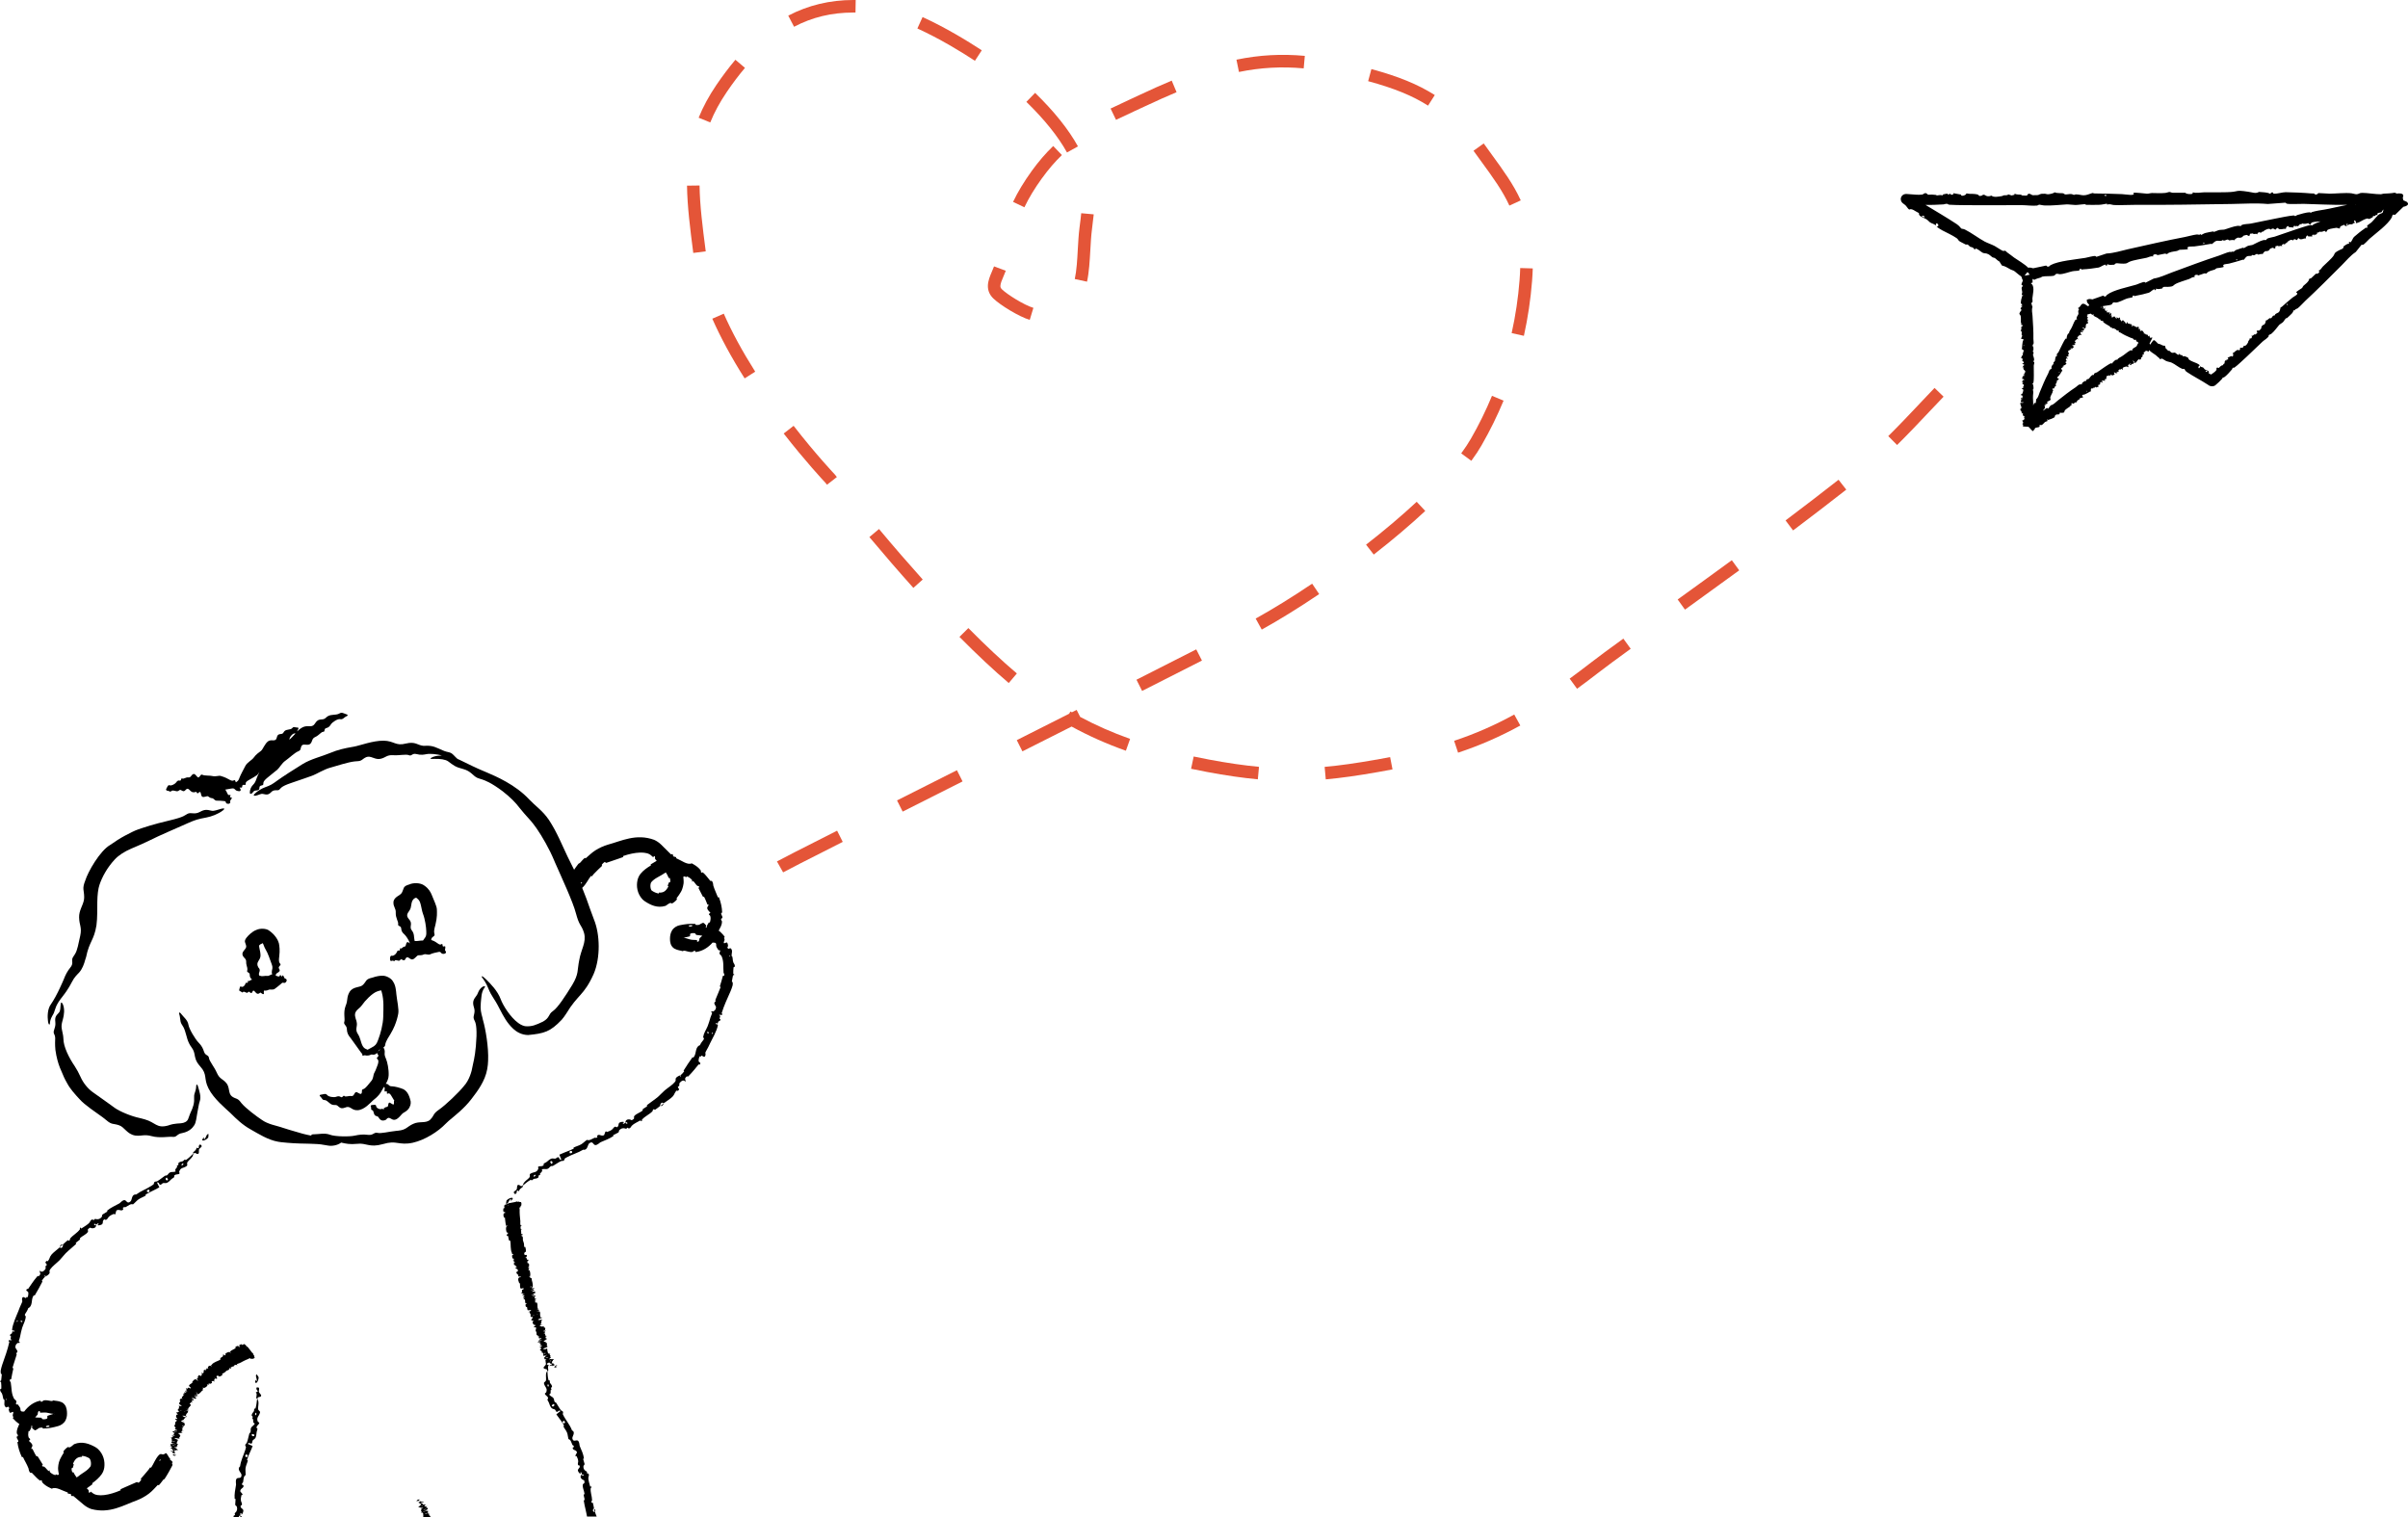 <?xml version="1.0" encoding="UTF-8"?> <svg xmlns="http://www.w3.org/2000/svg" id="_Слой_2" data-name="Слой_2" viewBox="0 0 575.84 362.8"><defs><style> .cls-1 { fill: none; } .cls-2 { fill: #e45538; } </style></defs><g id="_Слой_1-2" data-name="Слой_1"><g><path class="cls-1" d="M98.43,222.45c.69.86.5,1.55.69,2.49,0,.03.02.05.02.08.02,0,.03,0,.05,0,.44.1,1.36-.15,1.95-.11.09-.12.17-.26.26-.37.53-.66.56-.94.52-1.86-.02-.93-.29-2.88-.78-4.13-.44-1.22-.44-2.78-1.11-3.44-.27-.28-.48-.39-.47-.39.02,0,.07-.08-.12-.04-.09.03-.16.06-.24.09-.31.13-.63.56-.74.98-.12.42-.12.84-.26,1.33-.22.98-1.47,1.47-.46,2.69,1.06,1.15,0,1.78.67,2.67Z"></path><path class="cls-1" d="M128.12,317.17c.2-.09-.16,0-.16,0,0,0,.08.08.16,0Z"></path><path class="cls-1" d="M90.87,250.91c-.16.12-.32.28-.45.52-.02.03-.03.04-.05.07.09-.09.21-.19.36-.32.1-.08.13-.17.15-.27Z"></path><path class="cls-1" d="M91.65,243.12c0-.09,0-.18,0-.27.04-1.69.16-3.65-.33-5.47-.03-.11-.06-.22-.09-.33-.02-.08-.05-.15-.07-.21-.25.04-.66.14-.98.26-.01,0-.02,0-.03.01-1.17.43-2.88,2.2-3.6,3.28-.77,1.11-2.14,1.26-1.49,3.22.15.41.24.74.27,1.03.13.84-.43,1.55.17,2.5.79,1.18.69,1.98,1.24,3.02.29.5.59.62.81.71.13.05.23.09.35.17.33-.2.65-.37.92-.5.95-.48,1.18-.81,1.55-1.71.04-.1.07-.2.11-.31.46-1.15,1.14-3.54,1.17-5.4Z"></path><path class="cls-1" d="M129.3,320.56s.01.06,0,.08c.5-.15.45-.23,0-.08Z"></path><path class="cls-1" d="M139.17,352.73c.03.06.03.29.08.3.48.07.44-.35-.08-.3Z"></path><path class="cls-1" d="M101.75,361.88c-.3.16.18.12.42,0,.23-.12-.33-.05-.42,0Z"></path><path class="cls-1" d="M58.87,347.82c-.47.34-.11.8.23.57.35-.23-.09-.67-.23-.57Z"></path><path class="cls-1" d="M61.11,337.91c-.17.15-.09.69.12.5.17-.15.09-.69-.12-.5Z"></path><path class="cls-1" d="M159.89,209.92c-.14-.42-.38-.85-.67-1.29-.7.49-1.42.85-1.94,1.15-.72.41-1.15.73-1.52,1.17,0-.01-.02.01-.05.06-.14.23-.22.8-.15,1.21.05.44.24.72.28.75.53.36,1.11.63,1.65.7.1.01.04-.23.12-.22.94.06,1.59-.22,2.23-1.47.05-.1-.22-.07-.16-.22,0-.02.02-.04.03-.06.09-.24.17-.46.26-.67.05-.11.22.07.26-.05.1-.29.07-.65-.07-1.01-.06-.15-.21.15-.27-.05Z"></path><path class="cls-1" d="M131.74,325.47c.12-.09-.08-.12-.22,0-.11.09.08.13.22,0Z"></path><path class="cls-1" d="M94.86,263.64c.06,0,.01-.05-.07-.11.02.07.05.11.07.11Z"></path><path class="cls-1" d="M101.87,360.86s-.56.12-.57.13c-.23.17.81-.07.57-.13Z"></path><path class="cls-1" d="M100.8,360.13c-.13.07.06.12.22.03.13-.07-.06-.12-.22-.03Z"></path><path class="cls-1" d="M162.74,257.41c.27.03.03-.27.03-.27,0,0-.29.4-.03.27Z"></path><path class="cls-1" d="M131.01,331.56c.21.18.29-.33.13-.47-.21-.18-.3.33-.13.47Z"></path><path class="cls-1" d="M131.93,336.08c.15.65.98-.01.48-.34-.03-.02-.49.3-.48.34Z"></path><path class="cls-1" d="M134.83,339.78c-.16-.06-.5.45-.12.58.38.14.64-.37.12-.58Z"></path><path class="cls-1" d="M139.08,210.94s-.2.25-.2.26c.1.28.48-.24.2-.26Z"></path><path class="cls-1" d="M149.9,268.37s-.23.14-.3.16c.32.42.68.15.3-.16Z"></path><path class="cls-1" d="M127.07,307.61c-.39.03-.36.32.02.15.02,0,0-.15-.02-.15Z"></path><path class="cls-1" d="M127.39,314.68s.34-.1.35-.1c.17-.14-.55.07-.35.1Z"></path><path class="cls-1" d="M127.3,310.4c-.19.06-.12.1.05.03.01,0,0-.05-.05-.03Z"></path><path class="cls-1" d="M121.59,288.27s0-.07,0-.07c-.24.01-.23.14,0,.07Z"></path><path class="cls-1" d="M130.05,323.69c-.21.15.31.03.41-.03-.02-.04-.03-.08-.05-.12-.11.02-.26.08-.36.15Z"></path><path class="cls-1" d="M130.53,324.8s.54-.19.55-.21c.2-.21-.8.16-.55.21Z"></path><path class="cls-1" d="M128.59,314.27s0-.07-.01-.07c-.24.04-.22.16.01.07Z"></path><path class="cls-1" d="M60.85,343.11s-.53-.23-.55-.2c-.4.48.59.87.55.2Z"></path><path class="cls-1" d="M10.23,339.4c.26.05.79.02,1.04-.17.24-.19-.16-.56.23-.69.41-.14.85-.28,1.3-.42-.37-.04-.82-.09-1.29-.22-.6-.16-1.1-.09-1.6-.07-.75.08-.03-.54-.61-.35-.3.12-.24.74-.27.8-.19.27-.41.47-.61.68.43.09.91.05,1.42.09.23.02.14.32.4.36Z"></path><path class="cls-1" d="M13.02,338.14s-.01,0-.02,0c-.02.03-.04.07-.04.1,0,.06.03,0,.06-.1Z"></path><path class="cls-1" d="M43.74,278.23c-.23.01-.51.48-.23.46.23,0,.51-.48.23-.46Z"></path><path class="cls-1" d="M40.2,282.12s-.26-.52-.3-.51c-.62.12-.1,1.05.3.51Z"></path><path class="cls-1" d="M13.06,337.81s0-.09,0-.13c0,0,0,0,0,.01-.01.02-.02.06,0,.12h0Z"></path><path class="cls-1" d="M35.41,285.11c.42.05.4-.58.22-.59-.59-.05-.64.54-.22.59Z"></path><path class="cls-1" d="M70.67,175.38s-.08.01-.13,0c-.51-.08-1.23.78-1.3,1.21-.02.11-.04.21-.07.29.4-.29.91-.9,1.5-1.51Z"></path><path class="cls-1" d="M63.5,227.02c-.27-.46-.42-.94-.56-1.26-.15-.34-.21-.37-.13-.27.04.06,0,.07-.14.13-.32.14-.48.21-.64.38-.27.26.29,1.4.26,2.57-.05,1.18-1.23,1.48-.54,2.73.02.02.03.04.05.07.81.82-.3,1.31.28,2.01,0,0,0,0,.01.01.05-.05.12-.07.23-.02.37.17,1.15-.09,1.57,0,.41.08.86-.38,1.11-.33.02,0,.04,0,.06.01-.09-.37-.1-.74-.03-1.03.18-.74.12-.94-.16-1.7-.28-.76-.81-2.39-1.38-3.31Z"></path><path class="cls-1" d="M5.36,315.94s-.33-.15-.34-.13c-.31.3.39.57.34.13Z"></path><path class="cls-1" d="M10.81,305.03c-.27-.01,0,.27,0,.28,0,0,.25-.42,0-.28Z"></path><path class="cls-1" d="M11.05,341.3s.73-.11.75-.13c.27-.45-1.12-.2-.75.13Z"></path><path class="cls-1" d="M22.7,293.04s.22-.16.28-.18c-.35-.39-.7-.09-.28.18Z"></path><path class="cls-1" d="M41.71,344.83c.34,0-.12-.17-.38-.17-.26,0,.28.17.38.17Z"></path><path class="cls-1" d="M43.03,337.26s.33.12.34.12c.21,0-.49-.25-.34-.12Z"></path><path class="cls-1" d="M57.45,362.76s-.01-.27,0-.33c-.52.08-.46.52,0,.33Z"></path><path class="cls-1" d="M44.24,337.63s.03-.04.03-.05c-.22-.1-.27-.01-.03.05Z"></path><path class="cls-1" d="M47.09,333.21s.11-.07.09-.08c-.26-.29-.44-.13-.09.08Z"></path><path class="cls-1" d="M4.1,315.75s-.11.29-.1.3c.18.22.38-.35.1-.3Z"></path><path class="cls-1" d="M41.17,345.52s.55.17.56.16c.28-.02-.74-.32-.56-.16Z"></path><path class="cls-1" d="M45.5,334.66s.04-.02-.02-.05c-.17-.1-.15-.03.02.05Z"></path><path class="cls-1" d="M38.24,349.37s.18-.27.17-.28c-.12-.27-.46.28-.17.28Z"></path><path class="cls-1" d="M41.75,346.55c.15.02.01-.11-.17-.13-.15-.02-.01.11.17.13Z"></path><path class="cls-1" d="M42.41,339.38c.22.03-.14-.08-.14-.08,0,0,.03.1.14.08Z"></path><path class="cls-1" d="M1.36,334.6s.06.22.11.19c.18-.08.03-.34-.11-.19Z"></path><path class="cls-1" d="M42.04,342.28c-.05,0-.01.04-.04.05.51.1.5.02.04-.05Z"></path><path class="cls-1" d="M58.96,322.27c-.12-.2-.21-.16-.05.02,0,0,.05-.02.05-.02Z"></path><path class="cls-1" d="M21.61,350.75s.02-.01.05-.06c.12-.24.15-.81.05-1.22-.09-.43-.3-.69-.34-.72-.56-.32-1.16-.53-1.7-.57-.1,0-.02.23-.1.23-.94.02-1.57.35-2.1,1.65-.04.1.22.05.17.21,0,.02-.01.04-.02.07-.07.24-.13.48-.2.69-.04.11-.22-.05-.25.08-.07.29-.02.65.15,1,.07.15.19-.16.27.03.18.4.45.81.78,1.23.66-.54,1.34-.97,1.84-1.31.69-.47,1.08-.83,1.42-1.29Z"></path><path class="cls-1" d="M498.92,93.48c.06.08.12.16.17.24,0-.05.01-.11.02-.16-.05-.04-.1-.08-.15-.11-.01.01-.03.02-.04.03Z"></path><path class="cls-1" d="M511.23,81.71c-.07-.06-.41-.09-.37-.28.01-.05.1-.2.08-.21-.19,0-.38.01-.56.02-.14-.4-.54-.38-.84-.52-.81-.36-1.63-.7-2.35-1.19-.14-.09-.39-.09-.48-.25-.04-.07.08-.32-.1-.19.04-.06.08-.13.11-.19-.11.04-.24.15-.33.12-.07-.03-.24-.12-.28-.18-.02-.03.06-.14.03-.16-.05-.03-.25.08-.31.04-.06-.04-.07-.23-.13-.24-.2-.03-.5.07-.64-.09-.04-.04,0-.24-.02-.24-.03,0-.14.14-.17.14-.16.04-.2-.23-.29-.3-.3-.21-.67-.35-.97-.57-.19-.14-.53-.31-.65-.54-.03-.05.09-.21.05-.23-.04-.02-.12.08-.15.07-.16,0-.49-.06-.53-.24,0-.03.05-.17.04-.18,0,0-.07.07-.1.07-.23-.03-.33-.16-.48-.3-.3-.26-.79-.34-1.09-.64-.07-.07.04-.35.03-.36-.03,0-.15.15-.22.17-.24.04-.35-.27-.55-.28-.1,0-.34.15-.44.15-.04,0-.07-.03-.11-.06-.07.03-.14.06-.15.09-.01.05.09.13.07.18-.02.05-.18.07-.21.16-.04.16.24.34.24.44,0,.11-.24.17-.19.34.03.03.05.06.08.09.08.03.16.05.24.08,0,.08-.16.02-.19.08-.04.06.09.17.07.21-.02.03-.16.02-.17.07-.02.07.15.14.17.19,0,.02-.03.33-.04.34-.05.12-.29.01-.35.09-.18.22-.12.57-.16.83-.02.12-.09.22-.17.3-.51-.46-1.15-.33-.16,0-.19.05.02.25-.08.34-.06.06-.21.04-.26.14-.08.18.19.56-.5.28.01.27-.32.33.23.69,0,.07-.41.04-.48.07-.07.03-.45.39-.49.46-.04.07-.12.19-.1.27.03.11.6.46-.17.24-.02.18-.07.23-.22.33-.03.02-.13-.03-.14-.02-.02.03.03.12.02.19-.03.1-.28.04.06.2.02.09.05.18.08.27-.08-.01-.15-.02-.23-.03.05.07.11.14.16.2-.47-.28-.3.09.02.16-.16.07-.32.14-.48.2-.54-.29-.19.23.12.36,0,.01-.02.03-.02.04-.21.05-.14.21-.31.31s-.22.05-.49-.03c0,.04,0,.08,0,.12.61.53-.58-.11-.2.47-.49-.12-.38.23-.33.46,0,.03.09.07.1.11.03.09-.15.19.12.32-.11.01-.21.03-.32.04.03.07.06.14.08.21.09.04.17.09.26.13-.34-.06-.29.14-.4.17-.02,0-.14-.05-.19-.02-.06.03-.07.14-.14.18.12.09.24.18.36.26.02.14-.34,0-.4.05-.01,0-.09.22-.09.24.01.12.32.24.13.47-.03.04-.15.03-.18.07-.04.07.08.41.28.53-.31-.04-.32.25-.43.28-.03,0-.21-.07-.28-.02-.06.04.01.24-.04.3-.06.06-.22.01-.24.04-.02.03.08.11.06.15-.07.13-.31.15-.37.25-.08.14.2.44.29.64-.04.02-.12.01-.14.04-.21.39-.49.8-.76,1.16-.12.17-.82.39.02.66.1.13-.44.44-.49.53-.05.09.05.23.02.3-.1.21-.27.31-.28.63,0,.08.13.23.11.27-.03.05-.21.02-.25.07-.1.13-.18.43-.28.56-.02.02-.16-.04-.22-.02-.24.06-.31.22.15.42-.34.06-.2.34-.27.51-.15.37-.58.97-.54,1.37.02.25.22.35-.09.55-.07.04-.15.08-.24.14-.2.13-.65.11-.28.47-.22.14-.21.35-.67.3.08.06.16.13.25.19-.01.03-.02.05-.03.08-.09-.03-.18-.07-.27-.11-.11.17.13.57.06.72-.08.16-.29.44-.5.67.09-.05.18-.09.26-.13.17-.1.59-.57.81-.49.05.02.16.16.19.14.21-.27.42-.53.62-.8.7-.15,1.14-.72,1.67-1.13,1.43-1.11,2.83-2.24,4.32-3.21.29-.19.57-.54.9-.66.14-.05.34.14.38-.13.04.06.09.12.13.18.08-.17.07-.36.21-.48.12-.1.44-.33.57-.39.07-.03.12.1.18.06.09-.06.18-.36.3-.44.11-.08.4-.08.47-.16.27-.29.48-.72.86-.9.1-.05.33.02.35,0,.05-.05-.03-.2,0-.25.13-.23.55-.26.75-.39.64-.4,1.26-.92,1.9-1.32.4-.25,1.04-.72,1.48-.86.09-.03.18.14.25.1.07-.05.04-.18.07-.22.19-.22.64-.68.94-.73.06,0,.17.1.2.08.01,0-.02-.11.02-.15.3-.32.6-.45.96-.66.71-.4,1.37-1.09,2.13-1.48.17-.09.44.09.46.07.04-.04-.04-.22.03-.33.23-.35.77-.47,1.02-.76.12-.14.18-.49.3-.64.04-.05.14-.11.23-.16-.09-.1-.17-.2-.25-.27Z"></path><path class="cls-1" d="M509.48,87.14s.09-.11.04-.18c-.17-.3-.23.09-.04.18Z"></path><path class="cls-1" d="M485.38,65.69c-.16-.19-.35-.42-.49-.61-.06.02-.11.05-.15.09-.08.08-.33.47-.6.76.1-.01.2-.02.3-.04.21-.04.62-.13.94-.19Z"></path><path class="cls-1" d="M561.17,53.85c.06.02.27-.13.26-.22-.06-.35-.53.12-.26.22Z"></path><path class="cls-1" d="M483.38,95.28s.04.14.13.15c.35.03.06-.25-.13-.15Z"></path><path class="cls-1" d="M569.97,50.17c-.37.16-.33.5-.54.62-.22.12-.65.07-.92.29-.03.05-.05.1-.08.14.05.07.11.14.16.21-.14.09-.26-.05-.4,0-.17.05-.2.23-.31.27-.09.03-.26-.05-.37,0-.17.07-.07.23-.15.3-.03.03-.68.35-.72.37-.29.11-.4-.13-.64-.07-.67.16-1.26.58-1.84.86-.26.12-.54.2-.82.25.21-.77-.88-.94-.21-.08-.34-.04-.46.3-.76.35-.19.03-.36-.06-.62.03-.46.16-.83.72-1.2.07-.5.31-1.05.21-1.04.89-.13.08-.61-.16-.78-.16-.16,0-1.35.22-1.54.27-.19.05-.52.15-.65.26-.17.13-.1.82-.7.19-.39.2-.54.23-.94.27-.07,0-.12-.1-.16-.09-.08.03-.2.16-.34.22-.24.1-.45-.09-.31.26-.14.11-.28.23-.42.34-.08-.05-.16-.1-.24-.15-.06.1-.12.21-.18.31-.07-.55-.57-.04-.28.19-.35,0-.69,0-1.03,0-.16-.6-.7.16-.53.46-.03.01-.07.02-.11.03-.36-.05-.6.17-1.01.19-.41.02-.4-.05-.6-.28-.08.05-.17.09-.25.14-.22.9-.57-.41-1.17.42-.41-.38-.96.08-1.32.36-.04.03-.01.12-.07.17-.14.12-.58.14-.46.43-.17-.04-.34-.07-.5-.11-.1.09-.19.18-.29.27.03.09.06.18.09.27-.33-.23-.65,0-.86,0-.04,0-.09-.13-.21-.12-.14,0-.37.12-.54.13-.01.16-.03.32-.04.48-.25.17-.47-.17-.64-.14-.03,0-.55.21-.58.23-.21.14-.04.43-.74.59-.12.03-.26-.05-.37-.01-.19.06-.69.5-.66.74-.33-.2-.91.12-1.12.1-.06,0-.14-.18-.32-.16-.15.02-.45.28-.64.31-.19.04-.31-.09-.4-.08-.08.02-.11.16-.22.2-.34.11-.7.01-.97.1-.38.12-.6.6-.86.87-.09,0-.19-.05-.27-.02-1.03.34-2.21.66-3.27.93-.49.13-1.85.04-1.25.75-.12.2-1.44.28-1.67.35-.23.07-.36.28-.54.34-.54.19-.96.21-1.58.57-.16.09-.28.33-.39.36-.12.04-.31-.09-.47-.04-.39.1-1.07.4-1.44.49-.07.02-.14-.12-.25-.14-.43-.06-.84.1-.61.55-.56-.11-.92.28-1.35.45-.91.34-2.64.8-3.38,1.27-.47.3-.38.5-1.19.57-.18.02-.36.02-.58.04-.51.05-1.08-.2-1.28.39-.57.05-.96.28-1.48.01-.01.11-.03.22-.04.34-.06.02-.13.05-.19.07-.05-.09-.1-.17-.15-.26-.47.13-.93.71-1.32.84-.65.22-2.39.64-3.05.72-.35.05-.3.25-.63-.09-.06.05-.13.11-.19.16-.02.1-.03.21-.05.31-.42.15-.97.18-1.37.31-.73.25-1.75.87-2.54.95-.2.02-.49-.08-.67-.02-.26.09-.22.42-.55.54-.48.17-1.39.21-1.99.34,0,0,0,0,0,0,.02.05-.03.19.02.21.09.05.4-.24.05.4.17-.05.13.24.5-.29.05-.02-.08.36-.08.42,0,.06.13.34.16.37.03.03.09.08.15.05.08-.04.45-.6.11.12.11,0,.13.03.15.15,0,.02-.05.12-.05.13.02,0,.09-.05.12-.04.06.01-.05.24.14-.08.06-.03.13-.07.19-.1-.03.07-.05.14-.08.21.06-.06.11-.11.17-.17-.3.45-.02.25.11-.04,0,.13,0,.27,0,.4-.33.52.1.14.26-.15,0,0,.01,0,.02.01-.03.18.1.1.12.24.02.14-.02.19-.15.44.03,0,.05,0,.08,0,.5-.61-.22.53.24.12-.21.45.05.3.21.23.02,0,.07-.09.1-.11.07-.04.08.11.24-.15-.02.09-.04.18-.06.28.05-.03.1-.07.15-.1.05-.08.1-.16.15-.25-.13.31.01.24,0,.33,0,.02-.07.13-.07.18,0,.05.07.05.08.1.09-.12.17-.24.26-.35.09-.03-.09.31-.07.35,0,0,.12.05.13.04.08-.03.24-.32.33-.18.02.03-.02.13,0,.15.03.03.28-.12.41-.32-.11.28.08.25.07.35,0,.03-.1.19-.09.25,0,.04.16-.04.18,0,.02.05-.05.19-.04.21.01.02.09-.08.11-.07.06.04.01.26.06.29.07.05.34-.23.49-.34,0,.03-.03.11,0,.12.19.13.38.33.54.52.07.09.04.67.42-.1.11-.11.17.33.21.36s.16-.08.2-.06c.11.06.13.2.33.16.05,0,.18-.14.2-.13.02.02-.04.18-.02.21.06.07.23.1.28.17,0,.01-.07.15-.07.2-.03.21.06.24.31-.19-.05.3.16.13.26.17.2.08.47.38.73.3.17-.05.28-.24.33,0,.01.06.01.13.03.19.03.16-.1.56.23.18.04.17.16.14.02.55.06-.08.12-.16.19-.24.01,0,.03.01.04.02-.05.09-.09.17-.14.26.08.08.4-.19.47-.15.12.08.37.42.43.6.03.1.14-.08-.05.31.03-.02.06-.03.09-.05.06-.07.12-.15.17-.22.09.05.11.23.19.28.15.08.5,0,.55.23.01.06-.04.25,0,.27.05.03.23-.24.3-.2.12.06.13.51.25.55.03.01.11-.08.14-.08.12,0,.19.06.37-.04-.07.32-.28.65-.46,1.01-.05.11-.14.28-.22.46.05.07.1.16.16.25.21-.32.71-1.12.92-1.07.33.09.84.78,1,.86.11.05.29.03.44.1.46.2.64.41,1.18.38.07.23.14.47.2.7.24.06.43.43.56.49.1.05.23-.02.34.04.12.06.23.29.45.4.37.18.6-.07.83.02.24.09.48.46.82.52.05-.01.11-.02.16-.03.02-.09.04-.17.06-.26.16.05.13.23.26.31.15.09.31,0,.41.06.08.05.13.23.24.29.16.09.23-.1.33-.07.04,0,.72.3.75.32.27.16.16.39.36.54.56.41,1.27.6,1.85.87.26.12.51.29.73.47-.73.33-.15,1.28.07.21.19.29.53.17.76.37.15.13.19.32.43.46.42.25,1.09.18.83.88.23.08.41.2.58.3.33-.23.71-.5.8-.58.15-.13.41-.36.49-.52.1-.2-.25-.78.56-.47.27-.34.4-.43.76-.64.06-.04.15.04.18.01.06-.06.11-.23.22-.34.18-.19.45-.11.17-.37.08-.16.16-.33.24-.49.09.01.19.02.28.04.01-.12.02-.24.04-.36.3.47.54-.2.17-.29.32-.14.63-.29.95-.43.39.48.57-.45.3-.65.03-.03.06-.05.08-.08.35-.11.48-.41.85-.61.37-.2.38-.13.67,0,.06-.08.11-.15.17-.23-.17-.91.69.13.9-.89.53.17.84-.48,1.06-.89.03-.05-.04-.12,0-.19.07-.17.47-.37.25-.59.17-.04.34-.08.51-.11.05-.12.1-.25.15-.37-.07-.07-.13-.14-.2-.21.4.07.6-.29.79-.36.04-.01.14.08.24.02.13-.06.29-.27.43-.35-.05-.15-.11-.3-.16-.45.16-.26.5-.05.64-.14.03-.02.42-.43.43-.45.14-.22-.14-.41.43-.85.1-.08.26-.07.34-.14.15-.13.42-.75.3-.95.39.05.78-.5.98-.57.06-.02.2.11.36.01.13-.08.3-.45.45-.56.16-.12.32-.05.4-.1.07-.05.03-.2.12-.27.26-.24.64-.31.85-.5.3-.28.3-.8.43-1.16.08-.04.2-.04.26-.1.8-.75,1.75-1.54,2.61-2.24.4-.32,1.68-.82.84-1.22.03-.23,1.2-.87,1.38-1.03.18-.16.22-.41.36-.55.42-.4.79-.61,1.22-1.19.11-.15.12-.42.2-.49.1-.09.32-.05.45-.16.31-.26.82-.82,1.12-1.06.06-.04.18.05.29.02.42-.13.72-.45.33-.76.56-.14.72-.65,1.05-.98.7-.7,2.08-1.85,2.56-2.6.3-.47.14-.62.85-1.03.16-.09.33-.17.52-.28.45-.26,1.07-.28,1.01-.9.5-.29.76-.66,1.35-.64-.03-.11-.07-.22-.1-.32.05-.05.1-.1.14-.15.08.06.16.11.25.17.38-.32.55-1.04.86-1.32.51-.48,1.92-1.6,2.49-1.96.3-.19.17-.36.61-.18.04-.08.07-.15.11-.23-.03-.1-.06-.2-.09-.31.33-.31.81-.57,1.12-.87.57-.54,1.24-1.53,1.93-1.95.17-.1.48-.13.62-.27.2-.2.03-.48.29-.72,0,0,.01-.01.02-.02-.02,0-.04,0-.06.02Z"></path><path class="cls-1" d="M527.84,88.74c-.02-.06-.28-.13-.34-.06-.23.27.44.33.34.06Z"></path><path class="cls-1" d="M507.72,77.11c-.02.06-.05.11-.07.17,0,0,.02,0,.02,0,.05-.09.1-.17.15-.26-.04.03-.07.05-.11.08Z"></path><path class="cls-1" d="M546.81,72.87c.07.01.15.03.22.04.03-.03.06-.06.08-.09-.07-.07-.14-.14-.22-.2-.03.08-.06.17-.09.25Z"></path><path class="cls-1" d="M459.64,51.74c.06.09.51.27.58.21.28-.24-.85-.6-.58-.21Z"></path><path class="cls-1" d="M536.65,59.27c.24-.08.68-.44,1.01-.55.3-.1.85-.12,1.07-.22.79-.36,1.61-.88,2.51-1.12.25-.06.62,0,.69-.03.14-.06.13-.24.22-.3.47-.28,1.32-.35,1.82-.5,1.62-.52,3.3-1.17,4.91-1.68,1.02-.32,2.69-.92,3.67-1.11.21-.04.22.16.39.1.19-.06.25-.22.33-.26.39-.18,1.09-.5,1.7-.71-.48.03-1.2.08-1.35.11-.22.03-.61.1-.79.19-.22.12-.25.81-.82.12-.47.16-.65.17-1.12.17-.08,0-.12-.11-.16-.1-.1.02-.25.14-.42.18-.28.07-.5-.13-.39.23-.18.1-.35.2-.53.3-.08-.06-.16-.12-.24-.17-.09.1-.17.2-.26.29.01-.56-.64-.1-.35.16-.39-.04-.78-.07-1.17-.11-.07-.62-.82.09-.68.41-.04,0-.09.02-.13.02-.4-.09-.71.11-1.18.09s-.44-.09-.63-.34c-.1.04-.21.07-.31.11-.4.88-.57-.47-1.4.31-.4-.42-1.1-.02-1.56.23-.05.03-.04.12-.11.17-.17.11-.68.08-.6.38-.18-.05-.37-.11-.55-.16-.12.08-.25.16-.37.25.02.09.04.19.06.28-.34-.27-.74-.06-.97-.09-.05,0-.08-.13-.22-.14-.16-.01-.44.08-.63.08l-.13.47c-.31.14-.5-.21-.7-.2-.04,0-.66.15-.69.17-.26.12-.12.43-.94.52-.15.02-.28-.07-.41-.05-.23.04-.87.43-.88.67-.34-.24-1.05.03-1.29-.01-.07-.01-.12-.2-.33-.2-.17,0-.56.23-.78.25-.23.02-.34-.12-.44-.12-.1,0-.16.15-.28.18-.4.08-.8-.06-1.11,0-.46.09-.78.54-1.13.78-.1,0-.21-.07-.31-.05-1.23.23-2.62.44-3.87.61-.58.08-2.1-.15-1.55.62-.17.19-1.68.13-1.95.18-.28.05-.46.25-.68.29-.65.14-1.13.12-1.89.41-.2.08-.38.3-.5.32-.15.03-.34-.12-.53-.09-.45.07-1.28.29-1.72.35-.08,0-.14-.14-.26-.16-.48-.1-.96.02-.78.49-.62-.16-1.09.19-1.61.31-1.1.25-3.13.54-4.05.94-.58.25-.52.47-1.45.46-.21,0-.41-.02-.66-.02-.59,0-1.18-.31-1.52.27-.65,0-1.13.19-1.68-.14-.03.11-.07.22-.1.33-.08.02-.15.04-.23.05-.04-.09-.09-.18-.13-.27-.55.08-1.17.62-1.64.71-.78.15-2.82.4-3.58.42-.41.01-.39.22-.7-.16-.08.05-.16.09-.24.14-.04.1-.07.21-.11.31-.5.1-1.13.08-1.61.18-.87.18-2.14.69-3.05.7-.23,0-.54-.13-.76-.09-.31.07-.33.4-.72.48-.68.15-2.03.04-2.68.19-.19.05-.26.18-.39.22-.55.17-1.01.25-1.51.54-.21-.06-.34-.15-.45-.24,0,.3.02.6.02.9-.11.04-.22.08-.34.11h0c-.13.16.16.23.22.32.62.83.14,2.46.07,3.38-.02.2.14.84-.05.97-.05.03-.22.04-.23.08.1.33.21.66.31,1-.27.68-.05,1.39,0,2.08.11,1.86.25,3.71.21,5.54,0,.35.12.8.04,1.15-.03.14-.31.21-.1.4-.08,0-.15,0-.22,0,.09.17.26.27.28.46.01.16.03.57,0,.71-.01.07-.15.05-.15.11,0,.11.2.36.2.52,0,.14-.16.38-.14.49.08.4.32.83.26,1.25-.02.12-.2.27-.19.3,0,.07.19.09.21.14.11.24-.09.62-.1.86-.03.78.05,1.6.02,2.38-.02.49.01,1.3-.12,1.75-.03.1-.22.07-.22.15,0,.09.13.14.14.18.07.29.21.94.07,1.22-.03.05-.18.09-.17.12,0,.02.1.05.11.1.09.44.03.77,0,1.2-.06.76.09,1.64.03,2.45.09-.22.2-.62.38-.64.06,0,.21.06.24.04.04-.31.08-.62.12-.93.51-.42.59-1.08.83-1.65.64-1.53,1.25-3.06,2.02-4.49.15-.28.21-.69.42-.93.09-.1.36-.02.25-.27.07.03.13.06.2.1-.01-.17-.12-.33-.07-.49.05-.13.2-.46.28-.56.04-.05.16.03.18-.02.04-.09-.03-.37.03-.5.06-.11.3-.23.32-.33.08-.35.04-.8.27-1.11.06-.08.28-.12.29-.15.02-.06-.13-.16-.13-.21,0-.24.33-.45.43-.64.33-.61.59-1.3.93-1.9.21-.38.51-1.04.8-1.34.07-.06.23.04.26-.02.04-.07-.06-.17-.05-.21.05-.27.19-.84.42-1,.04-.03.19,0,.21-.02,0-.01-.07-.09-.06-.13.09-.39.28-.62.48-.95.39-.63.6-1.48,1.04-2.13.1-.14.41-.11.42-.13.02-.05-.15-.17-.14-.29.01-.39.42-.72.47-1.06.03-.17-.1-.49-.07-.66.02-.14.24-.37.17-.47-.04-.06-.23-.17-.24-.22,0-.05.14-.04.16-.07.11-.16.22-.18.35-.31.18-.2.37-.95,1.18-.55,0,0,.02,0,.02.01.15.08.29.22.46.32.05.03.17.09.32.17.06-.1.13-.21.21-.34-.2-.21-.39-.42-.46-.55-.09-.16-.04-.43-.16-.61.52-.35.83-.26,1.39-.15.86-.3,1.72-.61,2.58-.91.11.08.23.16.34.24h0c.37.01.42-.31.58-.43,1.52-1.17,5.05-1.85,6.96-2.42.41-.12,1.69-.71,2.02-.64.09.02.16.18.24.16.66-.33,1.31-.66,1.96-.99,1.5-.22,2.89-.93,4.3-1.45,3.82-1.41,7.59-2.82,11.39-4.07.73-.24,1.62-.68,2.37-.84.31-.07.52.15.85-.18.03.07.06.14.08.21.31-.2.48-.44.86-.58.32-.12,1.17-.42,1.47-.49.15-.04.14.11.28.07Z"></path><path class="cls-1" d="M163.22,224.55s0,.09,0,.13c0,0,0,0,0-.01.01-.02.03-.06,0-.12h0Z"></path><path class="cls-1" d="M563.36,48.96s.05-.02.07-.04c-.06,0-.12,0-.18.01.06.02.1.03.11.03Z"></path><path class="cls-1" d="M527.02,57.99s-.09.02-.13.03c.03.1.05.19.08.29.08-.06.16-.12.24-.17-.06-.05-.12-.1-.18-.15Z"></path><path class="cls-1" d="M485.05,64.06c.42-.1.72,0,1.2.13,1.03-.22,2.06-.44,3.09-.65.12.09.23.18.35.27h0c.42.05.53-.27.73-.37,1.92-1.02,6.04-1.35,8.31-1.73.49-.08,2.04-.55,2.41-.43.09.03.15.19.25.18.8-.26,1.6-.53,2.4-.79,1.74-.07,3.43-.64,5.12-1.02,4.57-1.03,9.09-2.07,13.62-2.93.88-.17,1.96-.51,2.83-.6.36-.04.57.2.99-.09.02.07.04.14.06.22.39-.17.62-.39,1.07-.5.38-.09,1.4-.31,1.75-.35.18-.02.14.13.31.09.28-.06.85-.37,1.24-.45.35-.07.98-.03,1.25-.11.96-.28,1.98-.72,3.03-.87.29-.04.7.06.79.04.17-.05.19-.23.31-.27.58-.23,1.56-.21,2.15-.32,1.92-.36,3.94-.84,5.86-1.19,1.21-.22,3.21-.65,4.35-.75.25-.02.22.18.42.14.22-.04.32-.2.42-.23.71-.22,2.28-.66,2.99-.67.14,0,.26.13.34.11.04,0,.11-.13.23-.16,1.08-.31,1.88-.41,2.96-.59,1.72-.29,3.64-.79,5.49-1.14-3.47.08-7.7-.18-10.42-.23-.83-.02-3.51.14-4.08-.05-.15-.05-.19-.22-.34-.23-1.39.1-2.79.2-4.18.31-2.87-.27-5.83-.05-8.72,0-7.82.11-15.55.25-23.24.21-1.48,0-3.37.12-4.82.04-.61-.03-.86-.31-1.66-.11,0-.07-.02-.15-.02-.22-.7.09-1.14.26-1.92.28-.66.01-2.39.03-2.97,0-.3-.01-.19-.15-.47-.15-.48,0-1.51.19-2.17.19-.6,0-1.61-.16-2.08-.14-1.66.08-3.48.32-5.25.26-.49-.02-1.12-.2-1.27-.19-.3.01-.39.19-.59.21-1.02.11-2.61-.09-3.62-.1-3.26-.03-6.72.05-9.97.02-2.05-.02-5.47.01-7.36-.12-.41-.03-.3-.22-.64-.22-.38,0-.59.13-.76.14-1.01.06-3,.16-4.33.12,2.44,1.5,5.1,3.03,7.48,4.6.67.44.98.98,1.07,1.04.21.12.45.04.9.26,1.5.74,3.28,2.1,4.68,2.85.69.37,1.73.72,2.42,1.08.54.29,1.72,1.13,2.01,1.18.18.03.36-.11.54-.03.17.08.32.32.5.44.75.5.99.75,1.65,1.23.72.51,2.56,1.57,3.34,2.41Z"></path><path class="cls-1" d="M503.67,46.86c-.01-.1-.02-.2-.03-.3-.15.04-.3.08-.45.12.08.06.17.12.25.18.08,0,.15,0,.23,0Z"></path><path class="cls-1" d="M502.93,73.54s-.08,0-.12.07c-.19.29.07.11.12-.07Z"></path><path class="cls-1" d="M534.74,62.01c.04.09.07.18.11.28.06-.06.12-.13.18-.19-.06-.04-.12-.08-.18-.13-.04.01-.08.03-.11.04Z"></path><path class="cls-1" d="M483.81,82.62s.08.07.12.11c.06-.02.12-.04.18-.06,0-.02,0-.04,0-.05h-.3Z"></path><path class="cls-1" d="M502.58,73.29s-.05.01-.07.02c-.02,0-.02.02-.04.03-.23.37-.22.58.11-.05Z"></path><path class="cls-1" d="M498,79.26s.02-.13-.06-.17c-.3-.18-.15.17.06.17Z"></path><path class="cls-1" d="M492.31,89c.09.04.18.08.27.13-.02-.05-.04-.09-.07-.14-.06-.01-.12-.02-.18-.03,0,.02-.01.03-.02.05Z"></path><path class="cls-1" d="M169.08,246.98s.31.17.33.16c.33-.27-.35-.6-.33-.16Z"></path><path class="cls-1" d="M136.58,275.22c-.42-.09-.44.54-.27.57.58.1.69-.49.27-.57Z"></path><path class="cls-1" d="M174.52,228.52c-.19.07-.06.34.1.2.01,0-.04-.22-.1-.2Z"></path><path class="cls-1" d="M131.55,277.8s.22.54.25.53c.63-.07.19-1.03-.25-.53Z"></path><path class="cls-1" d="M170.32,247.28s.13-.28.13-.29c-.16-.24-.4.32-.13.29Z"></path><path class="cls-1" d="M127.97,280.94c-.23-.01-.55.43-.27.44.23,0,.55-.43.27-.44Z"></path><path class="cls-1" d="M166.17,223.2c-.25-.07-.79-.09-1.05.09-.26.17.11.57-.29.67-.42.11-.87.21-1.33.31.36.07.81.16,1.27.33.58.21,1.09.18,1.59.2.76-.02-.01.54.58.4.31-.09.3-.72.34-.77.21-.26.45-.44.67-.62-.42-.12-.9-.12-1.41-.21-.23-.04-.12-.33-.37-.39Z"></path><path class="cls-1" d="M163.28,224.22s.01,0,.02,0c.02-.03.05-.06.05-.1,0-.06-.03-.01-.07.09Z"></path><path class="cls-1" d="M165.5,221.24s-.74.05-.76.07c-.31.43,1.1.29.76-.07Z"></path><path class="cls-2" d="M257.02,66.73l2.93.63c.5-2.33.64-4.98.79-7.54.1-1.77.19-3.44.39-4.98.21-1.66.34-2.72.42-3.58l-2.99-.27c-.07.81-.2,1.84-.41,3.46-.21,1.65-.31,3.45-.41,5.2-.13,2.45-.27,4.98-.72,7.08Z"></path><path class="cls-2" d="M354.35,106.39c1.95-3.38,3.7-6.94,5.21-10.58l-2.77-1.15c-1.46,3.52-3.15,6.97-5.03,10.23-.65,1.12-1.43,2.31-2.33,3.53l2.42,1.78c.97-1.31,1.81-2.59,2.51-3.81Z"></path><path class="cls-2" d="M249.19,42.61c1.52-2.11,3.08-3.92,4.75-5.53l-2.08-2.16c-1.81,1.74-3.48,3.68-5.11,5.93-1.9,2.64-3.33,5-4.49,7.43l2.71,1.29c1.08-2.26,2.42-4.48,4.21-6.96Z"></path><path class="cls-2" d="M311.76,16.35l.27-2.99c-5.58-.51-10.88-.22-16.35.91l.6,2.94c5.18-1.06,10.18-1.34,15.47-.86Z"></path><path class="cls-2" d="M255.16,36.46l2.62-1.45c-2.26-4.08-5.71-8.39-10.25-12.8l-2.09,2.15c4.33,4.21,7.6,8.28,9.72,12.11Z"></path><path class="cls-2" d="M246.25,76.49l.87-2.87c-2.29-.69-6.3-3.24-7.51-4.42-.31-.3-.38-.54-.38-.8,0-.59.36-1.43.74-2.31.19-.44.38-.88.55-1.34l-2.81-1.05c-.15.41-.32.81-.49,1.2-.48,1.12-.98,2.29-.98,3.5,0,1.13.43,2.13,1.29,2.96,1.65,1.6,6.09,4.34,8.73,5.14Z"></path><path class="cls-2" d="M173.77,22.04c1.44-2.13,2.92-4.08,4.38-5.81l-2.29-1.94c-1.53,1.81-3.06,3.85-4.57,6.06-1.76,2.6-3.14,5.15-4.22,7.8l2.78,1.13c.99-2.45,2.28-4.82,3.92-7.24Z"></path><path class="cls-2" d="M234.78,12.03c-3.42-2.24-8.66-5.44-14.16-7.95l-1.24,2.73c5.33,2.43,10.43,5.54,13.76,7.73l1.64-2.51Z"></path><path class="cls-2" d="M300.28,147.93l1.45,2.63c4.16-2.3,8.91-5.23,13.73-8.49l-1.68-2.49c-4.76,3.21-9.43,6.09-13.51,8.35Z"></path><path class="cls-2" d="M326.67,130.25l1.84,2.37c4.55-3.54,8.69-7.05,12.32-10.43l-2.05-2.19c-3.56,3.32-7.64,6.77-12.11,10.26Z"></path><path class="cls-2" d="M286.07,155.29c-4.17,2.12-9.02,4.58-14.3,7.26l1.35,2.68c5.28-2.67,10.14-5.14,14.31-7.26l-1.36-2.67Z"></path><path class="cls-2" d="M285.45,180.92l-.62,2.93c1.24.26,2.49.51,3.77.75,4.57.86,8.55,1.43,12.19,1.77l.28-2.99c-3.54-.33-7.44-.89-11.92-1.73-1.26-.24-2.49-.48-3.71-.74Z"></path><path class="cls-2" d="M360.94,49.17l2.73-1.25c-1.75-3.84-4.16-7.14-6.94-10.96-.62-.85-1.27-1.74-1.92-2.66l-2.44,1.75c.66.93,1.31,1.82,1.94,2.68,2.69,3.69,5.01,6.87,6.64,10.44Z"></path><path class="cls-2" d="M165.79,60.49l2.98-.38-.02-.14c-.75-5.8-1.39-10.8-1.46-15.61l-3,.04c.07,4.98.75,10.31,1.48,15.95l.02.14Z"></path><path class="cls-2" d="M281.36,22.05l-1.16-2.77c-2.3.96-4.76,2.06-7.73,3.45l-2.34,1.09c-1.59.74-3.11,1.44-4.55,2.14l1.3,2.7c1.43-.69,2.93-1.39,4.51-2.12l2.35-1.09c2.93-1.37,5.35-2.45,7.61-3.4Z"></path><path class="cls-2" d="M347.73,177.15l.95,2.85c5.2-1.73,10.07-3.85,14.88-6.5l-1.45-2.63c-4.65,2.56-9.35,4.62-14.38,6.29Z"></path><path class="cls-2" d="M257.46,169.77l-1.13.57-.35-.2-.31.54-12.52,6.32,1.35,2.68,11.76-5.93c4.08,2.23,8.34,4.13,12.98,5.78l1.01-2.83c-4.26-1.52-8.19-3.25-11.94-5.26l-.84-1.66Z"></path><path class="cls-2" d="M185.8,206.01l1.47,2.61c.87-.49,5.54-2.88,14.26-7.29l-1.35-2.68c-8.88,4.49-13.45,6.83-14.38,7.35Z"></path><path class="cls-2" d="M401.19,143.36l1.75,2.43c4.04-2.91,8.41-6.07,12.97-9.4l-1.77-2.42c-4.55,3.33-8.92,6.48-12.95,9.39Z"></path><path class="cls-2" d="M426.99,124.45l1.8,2.4c4.5-3.39,8.78-6.67,12.72-9.76l-1.85-2.36c-3.92,3.08-8.19,6.35-12.68,9.73Z"></path><path class="cls-2" d="M170.34,76.22c1.97,4.48,4.57,9.28,7.73,14.27l2.53-1.61c-3.08-4.86-5.61-9.52-7.52-13.87l-2.75,1.21Z"></path><path class="cls-2" d="M231.57,150.2l-2.13,2.11c4.24,4.28,8.2,7.99,11.79,11.03l1.94-2.29c-3.52-2.98-7.43-6.63-11.6-10.85Z"></path><path class="cls-2" d="M459.12,96.46c-2.27,2.4-4.84,5.13-7.57,7.83l2.11,2.13c2.77-2.74,5.36-5.48,7.64-7.9,1.22-1.29,2.38-2.52,3.48-3.66l-2.16-2.09c-1.11,1.15-2.28,2.38-3.5,3.68Z"></path><path class="cls-2" d="M380.46,158.45c-1.81,1.4-3.48,2.66-5.1,3.84l1.77,2.42c1.64-1.2,3.33-2.47,5.17-3.89,1.72-1.33,4.08-3.08,7.66-5.67l-1.76-2.43c-3.61,2.61-5.99,4.38-7.74,5.73Z"></path><path class="cls-2" d="M327.17,19.41c6.17,1.67,10.59,3.47,14.33,5.85l1.61-2.53c-4.01-2.54-8.68-4.46-15.16-6.21l-.78,2.9Z"></path><path class="cls-2" d="M220.65,138.58c-3.4-3.79-6.92-7.85-10.45-12.07l-2.3,1.93c3.56,4.25,7.1,8.34,10.52,12.15l2.23-2Z"></path><path class="cls-2" d="M363.38,67.02c-.33,4.23-.96,8.48-1.89,12.64l2.93.65c.95-4.3,1.61-8.69,1.95-13.06.08-1.05.14-2.08.17-3.06l-3-.09c-.03.93-.08,1.92-.16,2.92Z"></path><rect class="cls-2" x="214.32" y="187.66" width="16.04" height="3" transform="translate(-61.35 120.35) rotate(-26.76)"></rect><path class="cls-2" d="M188.5,3.74l1.39,2.66c4.36-2.29,8.99-3.4,14.14-3.4h.55s.05-3,.05-3h-.59c-5.57,0-10.8,1.26-15.54,3.74Z"></path><path class="cls-2" d="M200.13,114.09l-.39-.5-.1-.12s-4.45-4.68-9.86-11.64l-2.37,1.84c5.19,6.66,9.48,11.25,10,11.8l.35.45,2.37-1.84Z"></path><path class="cls-2" d="M329.12,181.66c-4.81.85-8.74,1.41-12.35,1.73l.27,2.99c3.7-.34,7.7-.9,12.6-1.77,1.15-.2,2.27-.41,3.36-.62l-.57-2.94c-1.08.21-2.18.41-3.31.62Z"></path><path d="M575.45,48.24c-.12-.09-.41-.21-.7-.32-.06-.2-.11-.37-.14-.47,0-.04-.01-.08-.01-.1-.01-.2.13-.42.11-.59,0,0,0-.02,0-.03h0c-.1-.51-.83-.53-1.57-.44-.13-.07-.28-.15-.49-.21-.91.18-1.69.17-2.64.23-.23.01-.38.13-.71.14-1.1.03-3.28-.34-4.44-.33-.68,0-.81.33-1.34.33-.37,0-.84-.19-1.21-.23-1.49-.17-3.73.09-5.21.09-.82,0-1.83-.14-2.69-.14-.09.09-.19.19-.28.28-.15.03-.3.06-.45.09-.38-.43-.42-.22-1.09-.29-1.26-.13-4.67-.29-6-.29-.79,0-1.98.4-2.91.37-.04-.1-.08-.19-.12-.29-.13,0-.26,0-.39,0-.09.1-.19.2-.28.31-.79-.43-1.64-.33-2.7-.46-.73.5-1.61.08-2.57-.04-.41-.05-.74-.11-1.08-.15-1.52-.19-1.49.03-2.52.16-1.64.21-5.05.09-6.93.13-.89.02-1.77.27-2.73,0,.15.5-.69.51-1.44.32-.19-.05-.24-.2-.37-.21-.73-.03-2.16.03-2.93,0-.32-.01-.59-.19-.84-.19-.21,0-.58.18-.93.22-1.35.13-2.13.02-3.23.03-.37,0-.74.16-1.2.15-.47,0-2.92-.35-3.26-.2.64.86-1.77.35-2.74.31-2.09-.08-4.44-.15-6.53-.16-.17,0-.33-.08-.49-.11-.65.17-1.33.55-2.11.55-.54,0-1.15-.21-1.83-.22-.22,0-.36.13-.52.12-.17-.01-.3-.17-.68-.2-.35-.03-1.07.13-1.35.09-.34-.04-.37-.23-.48-.26-.37-.09-1.63.04-2.1-.26-.09.24-1.26.5-1.65.49-.22,0-.42-.12-.66-.13-1.37-.07-1.23.26-1.71.32-.06,0-1.13.04-1.19.03-.33-.03-.52-.42-1.08-.34-.12.15-.24.29-.36.44-.31-.04-.8,0-1.06-.04-.22-.04-.24-.17-.31-.18-.36-.08-1.09.05-1.56-.28,0,.1,0,.19,0,.29-.23.06-.46.11-.69.17-.28-.09-.57-.18-.85-.27.03.31-.79.18-1.11.25-.13.03-.13.12-.23.14-.84.15-2.12.41-2.63-.08-1.62.6-1.45-.75-2.39.03l-.54.05c-.23-.28-.16-.34-.92-.45-.77-.11-1.34.02-1.97-.14-.07,0-.14,0-.21,0,.12.34-1.34.88-1.25.26-.63-.11-1.25-.22-1.88-.34.39.31-.82.63-.62.09-.17.08-.35.16-.52.24-.11-.07-.23-.15-.34-.22-.32.06-.65.13-.97.19.06.38-.22.13-.71.15-.3.01-.58.1-.75.1-.08,0-.1-.12-.23-.13-.77-.09-1.06-.11-1.88-.05-.71-.79-.99-.11-1.39-.04-.32.06-.97.05-1.35.04-.28,0-1.64-.11-2.43-.18-1.4-.01-1.86,1.61-.67,2.36.21.16.37.28.43.33.24.21.65.92.91,1.04.68-.34,1.34.38,2.34.85-.16.77.92.96,1.72,1.44.45.27.59.53.89.75.46.34.97.33,1.4.77-.05-1.25,1.28.18.2.29.44.32.91.63,1.39.89,1.07.57,2.33,1.11,3.41,1.85.39.27.3.51.8.82.07.04,1.29.68,1.37.71.18.07.21-.13.51.04.21.12.35.36.51.46.19.12.42.07.7.25.24.15.26.37.54.5,0-.1,0-.2,0-.3.09,0,.17.02.26.03.58.22,1.12.77,1.55.99.42.21.71,0,1.39.37.41.23.68.56.9.69.2.12.38.08.57.18.24.13.7.67,1.11.84.2.32.41.64.61.96.89.19,1.26.52,2.1.96.26.14.56.19.76.3.27.15,1.22,1.05,1.83,1.4-.02.01-.04.02-.06.03.18.22.17.4.23.63.01.05.13.09.14.17.03.26-.34.78-.33,1.06,0,.16.33.19.33.32,0,.09-.19.2-.23.29-.17.36.09.89.09,1.24,0,.19-.14.44-.14.64.09.02.19.04.28.07.03.04.06.07.09.11-.43.09-.22.1-.29.26-.13.3-.29,1.11-.29,1.43,0,.19.4.47.37.69-.1,0-.19.02-.29.03,0,.03,0,.06,0,.09.1.02.2.04.31.07-.42.19-.33.39-.46.64.5.17.08.38-.04.61-.05.1-.11.18-.15.26-.19.36.03.36.16.6.21.39.09,1.2.12,1.65.02.21.27.42,0,.65.5-.04.51.16.32.34-.05.05-.21.06-.21.09-.03.18.03.52,0,.7-.01.08-.19.14-.19.2,0,.05.18.14.22.22.14.32.02.51.03.77,0,.09.16.18.15.29s-.35.7-.2.78c.86-.15.35.42.31.65-.08.5-.15,1.06-.16,1.56,0,.04-.08.08-.11.12.17.15.55.32.54.5,0,.13-.21.27-.22.44,0,.05.13.09.12.12-.01.04-.17.07-.2.16-.03.08.13.26.09.32-.04.08-.23.09-.26.11-.09.09.04.39-.26.5.24.02.5.3.49.39,0,.05-.12.1-.13.16-.07.33.26.29.32.41,0,.01.04.27.03.28-.03.08-.42.12-.34.26.15.03.29.06.44.09-.04.07,0,.19-.04.25-.04.05-.17.06-.18.07-.08.09.05.26-.28.37.1,0,.19,0,.29,0,.06.06.11.11.17.17-.09.07-.18.13-.27.2.31,0,.18.19.26.26.03.03.12.03.14.05.15.2.41.5-.08.63.6.39-.75.35.03.57.02.04.03.09.05.13-.28.06-.34.04-.46.22-.11.18.03.32-.14.47,0,.02,0,.03,0,.05.34-.03.88.32.27.3-.11.15-.23.3-.34.45.31-.09.63.2.09.15.08.04.16.08.24.12-.07.03-.15.05-.22.08.06.08.13.15.19.23.38-.01.13.05.15.17.01.07.1.14.1.18,0,.02-.12.02-.13.06-.09.18-.11.25-.05.45-.79.17-.11.24-.04.33.06.08.05.23.04.32-.01.09-.18.64-.23.71-.05.08-.44.25-.4.32.65.09.38.32.51.58-.74.06-.33.31-.32.53,0,.13-.14.19-.17.27-.05.14.23.24.09.38,1.03-.17.52.28-.14.08-.04.13-.06.26-.02.39.08.29.29.61.23.92-.02.11-.28.12-.27.27,0,.02.1.35.12.37.04.04.22.03.24.11,0,.06-.12.12-.12.16,0,.05.16.1.16.17,0,.07-.17.1-.14.17.08-.01.17-.03.25-.04.04.02.07.04.11.05.12.15-.07.32-.02.44.04.11.38.14.41.33.02.11-.12.21-.11.27,0,.05.13.09.14.14.01.06-.2.23-.13.33-.16.08-.33.16-.49.24.31.2.23.32.29.55,0,0,0,0,0,0-.13.04-.2.11-.18.29.07.03.14.07.21.11-.08.13-.16.28-.11.37.06.08.9.09,1.31.1.13.12.25.24.32.31.28.29.49.63.85.76.07-.27.22-.36.37-.53.04-.04,0-.16.06-.21.2-.17.82-.14,1.04-.3.13-.09-.03-.38.07-.45.07-.05.27.05.36.04.38-.06.66-.56.94-.76.16-.11.43-.12.59-.24-.04-.09-.07-.18-.11-.27.01-.04.02-.09.04-.13.31.3.2.13.37.1.31-.06,1.05-.37,1.31-.54.15-.1.15-.59.35-.69.06.08.12.15.19.22.02-.02.05-.04.07-.06-.04-.1-.08-.19-.12-.29.39.25.5.06.78.03-.14-.51.26-.28.51-.31.11-.01.2,0,.29-.02.4-.04.27-.22.39-.46.19-.39.91-.74,1.25-1.01.16-.13.18-.46.53-.35-.31-.39-.16-.51.09-.45.06.02.16.14.19.13.16-.07.4-.31.56-.38.07-.03.22.08.27.05.04-.03,0-.23.06-.3.18-.29.39-.3.6-.45.07-.05.05-.23.14-.28.09-.06.76-.09.74-.26-.61-.63.14-.52.35-.61.45-.21.93-.45,1.34-.72.03-.02.11.03.15.02.03-.22-.06-.63.09-.72.1-.07.34.02.47-.06.04-.03,0-.15.03-.17.04-.01.15.1.24.08.08-.03.13-.24.21-.25.09-.01.2.14.24.15.12.02.29-.24.55-.06-.12-.21-.04-.57.04-.62.05-.02.15.04.2.02.3-.12.09-.37.14-.49,0-.01.2-.18.21-.18.08-.02.33.28.4.14-.06-.14-.12-.27-.18-.41.08,0,.15-.1.23-.1.06,0,.14.11.16.11.11.02.18-.18.46.03-.05-.08-.11-.16-.16-.24.01-.08.03-.15.04-.23.1.04.21.07.31.11-.18-.25.05-.26.07-.36,0-.04-.05-.12-.04-.15.08-.23.18-.61.55-.27-.03-.7.7.43.44-.34.02-.04.05-.07.08-.11.21.2.22.26.43.25.21,0,.24-.2.46-.14.01,0,.03-.02.04-.03-.21-.26-.24-.9.09-.38.18.01.37.02.55.03-.25-.21-.2-.63.07-.15-.01-.09-.02-.18-.03-.26.06.05.12.09.19.14.03-.09.05-.19.08-.28-.22-.3-.03-.14.05-.21.05-.05.06-.16.09-.18.02-.01.08.08.12.08.2-.02.27-.04.39-.2.58.56.25-.03.29-.14.03-.09.16-.17.24-.21.08-.04.61-.2.7-.2.09,0,.45.23.48.16-.29-.59.04-.49.18-.74.47.57.43.1.61-.03.1-.07.23.01.32,0,.14-.04.06-.32.26-.28-.72-.76-.07-.58.14.07.13-.04.24-.1.33-.2.19-.22.33-.57.61-.69.1-.04.26.16.37.08.01-.01.22-.28.23-.3.02-.05-.1-.2-.04-.25.04-.04.16.04.2.01.04-.03-.02-.19.05-.23.06-.03.18.09.22.02-.06-.06-.12-.12-.17-.19,0-.04-.01-.08-.02-.12.05-.18.3-.12.36-.22.06-.1-.1-.39.03-.52.08-.08.23-.02.28-.06.04-.04,0-.16.03-.2.04-.05.29.04.34-.08.16.09.31.18.47.27,0-.24.05-.32.13-.4.42.48,1.23.92,1.55,1.17.34.27.44.44.83.71.09.06.14.25.24.28.1.03.25-.13.36-.15.18-.02.78.46,1.08.59.38.16.99.24,1.36.41.76.35,1.66,1.14,2.48,1.46.25.09.43-.03.54.03.05.03.14.43.49.67,1.59,1.09,3.51,2.04,5.04,3.05.14.09.27.18.39.26.47.26,1.17.23,1.55-.16.56-.49,1.04-.9,1.57-1.51.07-.08.06-.21.09-.24.05-.05.21,0,.32-.06.54-.32,1.49-1.4,1.91-1.9.06-.07.05-.24.2-.38.13-.12.22.05.4-.07.82-.59,2.1-1.85,2.9-2.57,1.27-1.15,2.53-2.46,3.8-3.62.39-.36,1.14-.78,1.45-1.23.06-.09-.03-.25.08-.36.05-.06.42-.16.62-.32.72-.59,1.25-1.42,1.83-2.08.16-.18.66-.43.89-.65.25-.24.51-.75.7-.93.11-.1.16.04.28-.06.24-.19.9-.83,1.14-1.07.29-.29.34-.58.54-.9.05.05.11.1.16.15.16-.44.45-.33.71-.52.61-.47,1.25-1.24,1.82-1.77,2.97-2.75,5.83-5.65,8.74-8.55,1.08-1.07,2.06-2.31,3.34-3.15.46-.58.93-1.16,1.39-1.74.06-.05.2.06.29.04.34-.07,1.26-1.15,1.59-1.44,1.51-1.33,4.47-3.45,5.37-5.17.09-.18,0-.49.35-.64,0,0,0,0,0,0,.14.02.27.05.41.07.66-.64,1.33-1.29,1.99-1.93.56-.13.87-.18,1.21-.72-.18-.11-.24-.38-.4-.49ZM483.5,95.42c-.09,0-.17-.12-.13-.15.19-.1.47.17.13.15ZM561.43,53.63c.01.09-.2.25-.26.22-.27-.1.2-.57.26-.22ZM534.9,59.7c-.38.15-.54.38-.86.58-.03-.07-.06-.14-.08-.21-.33.33-.54.11-.85.18-.74.16-1.63.6-2.37.84-3.8,1.24-7.57,2.66-11.39,4.07-1.41.52-2.8,1.22-4.3,1.45-.66.33-1.31.66-1.96.99-.08.02-.15-.14-.24-.16-.34-.08-1.61.51-2.02.64-1.91.57-5.45,1.25-6.96,2.42-.16.12-.21.44-.58.43h0c-.11-.08-.23-.16-.34-.24-.86.3-1.72.61-2.58.91-.56-.11-.86-.2-1.39.15.11.18.06.45.16.61.07.12.27.34.46.55-.08.12-.15.24-.21.34-.15-.08-.28-.14-.32-.17-.17-.1-.31-.24-.46-.32,0,0-.02,0-.02-.01-.81-.4-.99.35-1.18.55-.12.13-.23.15-.35.31-.03.04-.17.03-.16.07,0,.05.19.16.24.22.08.1-.15.33-.17.47-.02.17.1.49.07.66-.06.34-.46.67-.47,1.06,0,.12.16.24.14.29,0,.02-.33,0-.42.13-.44.65-.65,1.5-1.04,2.13-.2.33-.39.56-.48.95-.01.04.07.12.06.13-.01.03-.16-.01-.21.02-.23.16-.37.73-.42,1,0,.04.09.14.05.21-.03.07-.19-.04-.26.02-.3.3-.59.96-.8,1.34-.34.6-.6,1.29-.93,1.9-.1.19-.44.39-.43.64,0,.05.15.14.13.21-.01.03-.23.07-.29.15-.22.31-.18.76-.27,1.11-.02.1-.26.22-.32.33-.06.13.01.41-.03.5-.03.05-.14-.03-.18.02-.08.1-.23.43-.28.56-.06.16.05.32.07.49-.07-.03-.14-.06-.2-.1.11.24-.16.17-.25.27-.21.24-.27.65-.42.93-.77,1.44-1.38,2.96-2.02,4.49-.24.57-.32,1.23-.83,1.65-.04.31-.08.62-.12.93-.02.03-.18-.04-.24-.04-.18.02-.29.42-.38.64.05-.82-.09-1.69-.03-2.45.04-.43.1-.76,0-1.2-.01-.05-.11-.09-.11-.1,0-.03.15-.07.17-.12.13-.28,0-.92-.07-1.22-.01-.04-.14-.09-.14-.18,0-.08.19-.06.22-.15.13-.45.1-1.27.12-1.75.03-.77-.04-1.6-.02-2.38,0-.24.22-.62.1-.86-.02-.05-.2-.07-.21-.14,0-.04.17-.19.19-.3.06-.42-.17-.85-.26-1.25-.02-.11.14-.35.14-.49,0-.16-.19-.4-.2-.52,0-.07.14-.04.15-.11.03-.14.02-.55,0-.71-.02-.19-.19-.29-.28-.46.07,0,.15,0,.22,0-.21-.19.07-.25.1-.4.08-.35-.05-.8-.04-1.15.04-1.83-.09-3.68-.21-5.54-.04-.69-.26-1.39,0-2.08-.1-.33-.2-.66-.31-1,0-.04.18-.05.23-.08.18-.14.03-.78.05-.97.07-.91.56-2.55-.07-3.38-.07-.09-.35-.15-.22-.32h0c.11-.04.22-.08.34-.11,0-.3-.02-.6-.02-.9.11.1.25.18.45.24.5-.29.96-.37,1.51-.54.13-.04.2-.17.39-.22.64-.16,1.99-.05,2.68-.19.4-.09.41-.42.72-.48.21-.05.53.09.76.09.91,0,2.17-.52,3.05-.7.48-.1,1.1-.07,1.61-.18.04-.1.07-.21.11-.31.08-.05.16-.09.24-.14.31.37.29.17.7.16.76-.02,2.8-.27,3.58-.42.47-.09,1.08-.62,1.64-.71.04.09.09.18.13.27.08-.02.15-.04.23-.05.04-.11.07-.22.1-.33.55.32,1.03.13,1.68.14.33-.57.93-.27,1.52-.27.25,0,.46.02.66.02.93.01.87-.21,1.45-.46.92-.4,2.95-.69,4.05-.94.52-.12.99-.48,1.61-.31-.18-.47.31-.59.78-.49.12.03.18.17.26.16.44-.06,1.27-.28,1.72-.35.19-.03.38.12.53.09.12-.02.3-.25.5-.32.77-.29,1.24-.27,1.89-.41.21-.05.4-.24.68-.29.27-.05,1.78,0,1.95-.18-.55-.77.97-.55,1.55-.62,1.24-.17,2.64-.37,3.87-.61.1-.02.21.04.31.05.35-.24.67-.7,1.13-.78.32-.06.72.07,1.11,0,.13-.02.19-.17.28-.18.1,0,.21.13.44.12.21-.02.61-.25.78-.25.21,0,.26.18.33.2.23.04.95-.23,1.29.01,0-.24.65-.64.88-.67.13-.02.27.07.41.05.82-.09.67-.4.94-.52.03-.01.66-.17.69-.17.2,0,.39.35.7.2l.13-.47c.19,0,.47-.09.63-.08.14,0,.17.14.22.14.23.03.63-.17.97.09-.02-.09-.04-.19-.06-.28.12-.08.25-.16.37-.25.18.05.37.11.55.16-.08-.3.43-.27.6-.38.07-.04.05-.14.11-.17.47-.24,1.16-.65,1.56-.23.83-.78,1,.57,1.4-.31.1-.04.21-.07.31-.11.19.25.16.32.63.34s.78-.18,1.18-.09c.04,0,.08-.02.13-.02-.14-.31.61-1.02.68-.41.39.04.78.07,1.17.11-.29-.26.36-.72.35-.16.09-.1.17-.2.26-.29.08.06.16.12.24.17.18-.1.36-.2.53-.3-.11-.36.11-.15.39-.23.17-.05.32-.16.42-.18.05,0,.08.1.16.1.47,0,.65-.01,1.12-.17.57.69.6,0,.82-.12.17-.09.56-.16.79-.19.16-.02.87-.08,1.35-.11-.61.21-1.31.53-1.7.71-.08.04-.14.2-.33.26-.17.06-.18-.14-.39-.1-.98.19-2.65.79-3.67,1.11-1.61.51-3.29,1.16-4.91,1.68-.5.16-1.35.23-1.82.5-.09.05-.08.24-.22.3-.07.03-.44-.04-.69.03-.89.23-1.71.76-2.51,1.12-.22.1-.77.12-1.07.22-.33.11-.77.46-1.01.55-.14.05-.13-.1-.28-.07-.29.07-1.15.37-1.47.49ZM535.03,62.1c-.06.06-.12.13-.18.19-.04-.09-.07-.18-.11-.28.04-.01.07-.03.11-.04.06.04.12.08.18.13ZM502.81,73.62c.05-.08.14-.11.12-.07-.05.18-.32.36-.12.07ZM502.47,73.35s.02-.02.04-.03c.02,0,.05-.01.07-.02-.33.63-.33.42-.11.05ZM497.94,79.09c.08.05.1.17.06.17-.21,0-.36-.35-.06-.17ZM492.58,89.12c-.09-.04-.18-.08-.27-.13,0-.02.01-.03.02-.05.06.01.12.02.18.03.02.05.04.09.07.14ZM526.88,58.03s.09-.02.13-.03c.06.05.12.1.18.15-.08.06-.16.12-.24.17-.03-.1-.05-.19-.08-.29ZM563.36,48.96s-.06,0-.11-.03c.06,0,.12,0,.18-.01-.02.02-.04.03-.07.04ZM503.64,46.56c.01.1.02.2.03.3-.08,0-.15,0-.23,0-.08-.06-.17-.12-.25-.18.15-.04.3-.08.45-.12ZM460.22,51.95c-.07.06-.52-.13-.58-.21-.27-.39.86-.02.58.21ZM480.05,60.42c-.18-.12-.33-.37-.5-.44-.18-.08-.36.06-.54.03-.29-.05-1.47-.9-2.01-1.18-.68-.36-1.73-.71-2.42-1.08-1.39-.75-3.18-2.11-4.68-2.85-.45-.22-.69-.13-.9-.26-.1-.06-.41-.6-1.07-1.04-2.38-1.57-5.03-3.11-7.48-4.6,1.33.04,3.32-.06,4.33-.12.18-.01.38-.14.76-.14.34,0,.23.19.64.22,1.9.13,5.31.1,7.36.12,3.25.03,6.71-.04,9.97-.02,1,0,2.6.22,3.62.1.2-.02.29-.2.59-.21.15,0,.78.18,1.27.19,1.77.06,3.58-.17,5.25-.26.46-.02,1.47.14,2.08.14.66,0,1.69-.19,2.17-.19.28,0,.17.14.47.15.58.03,2.32.02,2.97,0,.78-.02,1.23-.19,1.92-.28,0,.07.02.15.02.22.8-.21,1.05.07,1.66.11,1.45.08,3.34-.05,4.82-.04,7.69.04,15.42-.09,23.24-.21,2.89-.04,5.85-.26,8.72,0,1.39-.1,2.79-.21,4.18-.31.16,0,.2.18.34.23.57.18,3.25.03,4.08.05,2.72.05,6.94.31,10.42.23-1.85.35-3.77.85-5.49,1.14-1.08.18-1.89.28-2.96.59-.12.03-.19.15-.23.16-.08.02-.2-.11-.34-.11-.71,0-2.28.45-2.99.67-.1.03-.2.18-.42.23-.2.04-.17-.16-.42-.14-1.14.09-3.14.52-4.35.75-1.92.35-3.93.83-5.86,1.19-.59.11-1.57.09-2.15.32-.11.05-.13.23-.31.27-.09.02-.49-.08-.79-.04-1.05.15-2.07.59-3.03.87-.27.08-.89.04-1.25.11-.39.08-.96.39-1.24.45-.17.03-.13-.12-.31-.09-.35.04-1.37.26-1.75.35-.46.11-.68.33-1.07.5-.02-.07-.04-.14-.06-.22-.43.3-.63.05-.99.09-.87.09-1.95.44-2.83.6-4.53.86-9.05,1.91-13.62,2.93-1.69.38-3.39.95-5.12,1.02-.8.26-1.6.53-2.4.79-.09.01-.15-.15-.25-.18-.37-.11-1.92.35-2.41.43-2.27.38-6.39.71-8.31,1.73-.2.11-.31.42-.73.38h0c-.12-.09-.23-.18-.35-.27-1.03.22-2.06.44-3.09.65-.48-.13-.78-.23-1.2-.13-.78-.84-2.63-1.9-3.34-2.41-.67-.47-.9-.73-1.65-1.23ZM483.93,82.72s-.08-.07-.12-.11h.3s0,.03,0,.05c-.06.02-.12.04-.18.06ZM484.14,65.93c.27-.29.52-.68.6-.76.04-.04.09-.06.15-.09.14.19.33.42.49.61-.32.06-.73.15-.94.19-.1.02-.2.03-.3.04ZM499.09,93.72c-.06-.08-.12-.16-.17-.24.01-.01.03-.02.04-.03.05.04.1.08.15.11,0,.05-.01.11-.02.16ZM509.48,87.14c-.19-.1-.13-.48.04-.18.05.08,0,.21-.04.18ZM511.25,82.13c-.11.15-.18.5-.3.64-.24.29-.79.4-1.02.76-.07.11.02.29-.03.33-.02.02-.29-.16-.46-.07-.76.39-1.42,1.08-2.13,1.48-.37.21-.66.34-.96.66-.03.04,0,.14-.02.15-.03.02-.14-.09-.2-.08-.3.04-.74.51-.94.73-.03.03,0,.17-.07.22-.07.04-.15-.13-.25-.1-.44.14-1.07.61-1.48.86-.64.4-1.26.91-1.9,1.32-.2.12-.62.16-.75.39-.03.04.06.2,0,.25-.03.02-.25-.04-.35,0-.38.18-.59.61-.86.9-.08.08-.36.08-.47.16-.13.09-.21.38-.3.44-.05.04-.11-.09-.18-.06-.13.05-.45.29-.57.39-.14.12-.13.31-.21.48-.04-.06-.09-.12-.13-.18-.04.27-.24.08-.38.13-.33.12-.61.47-.9.66-1.49.97-2.89,2.09-4.32,3.21-.53.41-.97.98-1.67,1.13-.21.27-.42.53-.62.8-.03.01-.14-.12-.19-.14-.21-.08-.64.4-.81.49-.08.04-.17.09-.26.13.21-.24.42-.52.5-.67.08-.15-.17-.55-.06-.72.09.04.18.07.27.11.01-.02.02-.05.03-.08-.08-.06-.16-.13-.25-.19.46.04.45-.16.67-.3-.38-.36.08-.34.28-.47.08-.05.17-.09.24-.14.32-.2.11-.3.09-.55-.03-.4.4-1,.54-1.37.07-.18-.08-.46.27-.51-.46-.19-.39-.36-.15-.42.06-.01.21.05.22.02.1-.13.18-.42.28-.56.04-.06.22-.03.25-.07.02-.04-.11-.19-.11-.27,0-.32.18-.41.28-.63.03-.07-.07-.21-.02-.3.05-.09.59-.39.49-.53-.83-.26-.14-.49-.02-.66.27-.36.56-.77.76-1.16.02-.03.11-.02.14-.04-.09-.2-.37-.5-.29-.64.05-.1.3-.12.37-.25.02-.04-.08-.13-.06-.15.03-.03.18.02.24-.04.06-.06-.01-.26.04-.3.07-.05.24.03.28.02.11-.03.12-.33.43-.28-.21-.12-.32-.46-.28-.53.03-.04.15-.03.18-.07.19-.23-.11-.35-.13-.47,0-.01.08-.23.09-.24.06-.05.42.09.4-.05-.12-.09-.24-.18-.36-.26.07-.04.08-.15.14-.18.05-.03.17.03.19.02.1-.03.06-.23.4-.17-.09-.04-.17-.09-.26-.13-.03-.07-.06-.14-.08-.21.11-.01.21-.03.32-.04-.28-.13-.09-.23-.12-.32-.01-.04-.1-.08-.1-.11-.05-.23-.16-.58.33-.46-.38-.57.81.06.2-.47,0-.04,0-.08,0-.12.28.08.32.12.49.03s.11-.26.31-.31c0-.01.01-.03.02-.04-.31-.13-.66-.65-.12-.36.16-.07.32-.14.48-.2-.32-.06-.49-.44-.02-.16-.05-.07-.11-.14-.16-.2.08.01.15.02.23.03-.03-.09-.05-.18-.08-.27-.34-.16-.1-.1-.06-.2.02-.06-.03-.15-.02-.19,0-.02.11.03.14.02.15-.1.2-.15.22-.33.77.22.2-.14.17-.24-.02-.09.05-.21.1-.27.04-.07.42-.42.49-.46.08-.04.49,0,.48-.07-.54-.37-.22-.43-.23-.69.68.28.42-.1.5-.28.05-.1.2-.09.26-.14.1-.09-.11-.29.08-.34-.99-.33-.35-.46.16,0,.09-.08.15-.18.17-.3.04-.26-.01-.61.16-.83.07-.08.3.03.35-.09,0-.02.04-.32.04-.34-.01-.05-.19-.12-.17-.19.02-.05.15-.04.17-.07.02-.04-.11-.15-.07-.21.03-.05.2,0,.19-.08-.08-.03-.16-.05-.24-.08-.03-.03-.05-.06-.08-.09-.05-.17.19-.23.19-.34,0-.11-.28-.28-.24-.44.03-.1.19-.11.21-.16.02-.05-.09-.13-.07-.18,0-.03.08-.05.15-.09.04.03.08.06.11.06.1,0,.34-.16.44-.15.2,0,.31.32.55.28.07-.01.19-.17.22-.17.01,0-.09.29-.03.36.3.3.79.38,1.09.64.16.14.26.27.48.3.03,0,.09-.08.1-.07.01,0-.05.15-.04.18.04.18.37.23.53.24.02,0,.11-.1.15-.07.03.02-.08.18-.05.23.11.22.46.4.65.54.3.22.67.36.97.57.09.07.14.34.29.3.03,0,.13-.15.17-.14.02,0-.02.2.02.24.14.16.44.06.64.09.06,0,.07.2.13.24.06.04.26-.07.31-.04.03.02-.05.13-.03.16.04.06.21.15.28.18.08.03.22-.09.33-.12-.04.06-.08.13-.11.19.18-.13.07.12.1.19.1.16.35.16.48.25.72.49,1.53.83,2.35,1.19.3.13.7.12.84.52.19,0,.38-.01.56-.02.01.02-.07.16-.08.21-.04.19.3.22.37.28.08.07.16.16.25.27-.09.05-.18.11-.23.16ZM507.65,77.28c.02-.06.05-.11.07-.17.04-.03.07-.05.11-.08-.05.09-.1.17-.15.26,0,0-.02,0-.02,0ZM527.5,88.68c.06-.07.32,0,.34.06.1.28-.57.21-.34-.06ZM547.03,72.91c-.07-.01-.15-.03-.22-.04.03-.08.06-.17.09-.25.07.07.14.14.22.2-.03.03-.06.06-.08.09ZM569.72,50.89c-.14.13-.45.16-.62.27-.69.42-1.36,1.41-1.93,1.95-.31.3-.8.56-1.12.87.03.1.06.2.09.31-.04.08-.07.15-.11.23-.44-.17-.31,0-.61.18-.57.36-1.98,1.48-2.49,1.96-.3.28-.48,1-.86,1.32-.08-.06-.17-.11-.25-.17-.05.05-.1.1-.14.15.03.11.07.22.1.32-.59-.02-.85.35-1.35.64.06.63-.56.64-1.01.9-.19.11-.36.19-.52.28-.71.41-.55.56-.85,1.03-.48.74-1.87,1.9-2.56,2.6-.33.33-.49.84-1.05.98.4.31.09.62-.33.76-.11.03-.23-.06-.29-.02-.3.24-.81.8-1.12,1.06-.13.11-.35.08-.45.16-.08.07-.1.34-.2.49-.42.59-.8.79-1.22,1.19-.14.13-.17.38-.36.55-.18.16-1.36.8-1.38,1.03.84.4-.44.89-.84,1.22-.86.7-1.8,1.5-2.61,2.24-.07.06-.18.06-.26.1-.13.36-.13.88-.43,1.16-.21.19-.58.26-.85.5-.08.08-.05.22-.12.27-.07.05-.23-.01-.4.1-.15.11-.32.48-.45.56-.16.1-.3-.03-.36-.01-.2.07-.6.62-.98.57.13.21-.14.82-.3.95-.09.08-.24.06-.34.14-.57.44-.29.63-.43.85-.02.03-.41.43-.43.45-.14.1-.48-.11-.64.14.05.15.11.3.16.45-.15.08-.31.29-.43.35-.11.05-.21-.04-.24-.02-.19.07-.39.43-.79.36.07.07.13.14.2.21-.05.12-.1.25-.15.37-.17.04-.34.08-.51.11.22.21-.17.42-.25.59-.03.07.04.14,0,.19-.22.41-.53,1.06-1.06.89-.21,1.02-1.07-.02-.9.89-.06.08-.11.15-.17.23-.29-.12-.3-.19-.67,0-.37.2-.5.5-.85.61-.03.03-.06.05-.08.08.28.2.09,1.13-.3.65-.32.14-.63.29-.95.43.37.08.12.76-.17.29-.01.12-.02.24-.04.36-.09-.01-.19-.02-.28-.04-.08.16-.16.33-.24.49.28.25,0,.18-.17.37-.11.12-.16.28-.22.34-.03.03-.12-.05-.18-.01-.36.21-.48.3-.76.64-.81-.32-.46.27-.56.47-.08.16-.34.39-.49.52-.09.08-.47.35-.8.58-.17-.09-.35-.22-.58-.3.26-.7-.41-.63-.83-.88-.24-.14-.28-.33-.43-.46-.23-.2-.57-.08-.76-.37-.22,1.07-.8.12-.07-.21-.22-.18-.47-.35-.73-.47-.58-.27-1.3-.46-1.85-.87-.2-.15-.09-.38-.36-.54-.04-.02-.71-.31-.75-.32-.1-.02-.17.16-.33.07-.11-.06-.15-.24-.24-.29-.1-.06-.26.03-.41-.06-.13-.08-.1-.26-.26-.31-.02.09-.04.17-.06.26-.05.01-.11.02-.16.03-.34-.07-.58-.43-.82-.52-.23-.09-.47.16-.83-.02-.22-.11-.33-.34-.45-.4-.11-.06-.23.02-.34-.04-.13-.06-.32-.43-.56-.49-.07-.23-.14-.47-.2-.7-.54.03-.72-.18-1.18-.38-.14-.06-.33-.04-.44-.1-.16-.08-.67-.77-1-.86-.2-.05-.7.75-.92,1.07-.06-.09-.11-.17-.16-.25.08-.18.17-.35.22-.46.18-.36.39-.69.46-1.01-.18.1-.25.05-.37.04-.03,0-.11.09-.14.08-.12-.04-.14-.49-.25-.55-.07-.03-.25.23-.3.2-.04-.02.02-.21,0-.27-.05-.23-.41-.14-.55-.23-.08-.05-.1-.23-.19-.28-.06.07-.11.15-.17.22-.03.02-.06.03-.09.05.19-.39.07-.21.05-.31-.05-.19-.3-.52-.43-.6-.08-.05-.4.22-.47.15.05-.09.09-.17.14-.26-.01,0-.03-.01-.04-.02-.06.08-.12.16-.19.24.14-.41.02-.38-.02-.55-.33.38-.2-.02-.23-.18-.01-.07-.01-.14-.03-.19-.05-.25-.16-.06-.33,0-.27.08-.54-.22-.73-.3-.09-.04-.31.13-.26-.17-.24.43-.33.4-.31.19,0-.05.08-.19.07-.2-.06-.07-.22-.1-.28-.17-.03-.03.04-.2.02-.21-.02-.01-.15.12-.2.13-.2.04-.22-.11-.33-.16-.04-.02-.15.09-.2.06s-.1-.47-.21-.36c-.39.78-.35.19-.42.1-.16-.19-.35-.39-.54-.52-.02-.01.01-.09,0-.12-.15.11-.42.39-.49.34-.05-.03,0-.25-.06-.29-.02-.01-.1.09-.11.07-.01-.02.06-.16.04-.21-.02-.04-.17.05-.18,0-.01-.05.08-.22.09-.25,0-.1-.18-.07-.07-.35-.13.2-.38.35-.41.32-.02-.02.02-.13,0-.15-.09-.14-.25.15-.33.18,0,0-.13-.04-.13-.04-.02-.04.17-.39.07-.35-.09.12-.17.24-.26.35,0-.05-.08-.05-.08-.1,0-.04.07-.16.07-.18,0-.09-.13-.02,0-.33-.05.08-.1.16-.15.25-.05.03-.1.07-.15.1.02-.09.04-.18.06-.28-.16.26-.17.11-.24.15-.03.02-.08.1-.1.11-.16.08-.42.22-.21-.23-.47.42.25-.73-.24-.12-.03,0-.05,0-.08,0,.12-.26.16-.3.15-.44-.02-.14-.14-.06-.12-.24,0,0-.01,0-.02-.01-.16.29-.59.67-.26.15,0-.13,0-.27,0-.4-.12.29-.41.49-.11.04-.06.06-.12.11-.17.17.03-.07.05-.14.08-.21-.06.03-.13.07-.19.1-.19.32-.09.1-.14.08-.03,0-.11.05-.12.04,0,0,.05-.11.05-.13-.03-.12-.04-.16-.15-.15.34-.71-.04-.16-.11-.12-.06.03-.12-.02-.15-.05-.03-.03-.16-.31-.16-.37,0-.06.13-.44.08-.42-.38.53-.33.25-.5.29.36-.64.05-.36-.05-.4-.05-.03,0-.16-.02-.21,0,0,0,0,0,0,.6-.13,1.51-.17,1.99-.34.33-.12.29-.44.55-.54.18-.06.47.04.67.02.79-.09,1.81-.7,2.54-.95.4-.14.95-.17,1.37-.31.02-.1.03-.21.05-.31.06-.05.13-.11.19-.16.33.34.28.14.63.09.66-.09,2.4-.51,3.05-.72.39-.13.85-.71,1.32-.84.05.09.1.17.15.26.06-.02.13-.05.19-.07.01-.11.03-.22.04-.34.53.27.91.04,1.48-.01.2-.59.77-.35,1.28-.39.22-.02.4-.02.58-.04.81-.07.73-.28,1.19-.57.74-.47,2.46-.93,3.38-1.27.43-.16.79-.55,1.35-.45-.23-.45.18-.6.61-.55.11.01.18.15.25.14.37-.09,1.06-.39,1.44-.49.16-.04.35.08.47.04.1-.03.23-.27.39-.36.62-.35,1.04-.38,1.58-.57.18-.06.31-.27.54-.34.23-.07,1.55-.15,1.67-.35-.59-.71.76-.62,1.25-.75,1.06-.27,2.24-.6,3.27-.93.08-.03.19.02.27.02.27-.27.48-.74.86-.87.27-.09.63,0,.97-.1.11-.04.14-.18.22-.2.09-.02.2.11.4.08.18-.03.49-.3.64-.31.18-.02.26.16.32.16.21.02.79-.31,1.12-.1-.03-.24.46-.68.66-.74.11-.03.24.04.37.01.7-.16.53-.45.74-.59.03-.02.54-.22.58-.23.17-.03.39.31.64.14.01-.16.03-.32.04-.48.17-.01.39-.13.54-.13.12,0,.17.12.21.12.2.01.52-.23.86,0-.03-.09-.06-.18-.09-.27.1-.09.19-.18.29-.27.17.04.34.07.5.11-.11-.29.33-.31.46-.43.05-.05.03-.14.07-.17.37-.28.91-.74,1.32-.36.61-.84.96.47,1.17-.42.08-.05.17-.09.25-.14.21.23.19.3.6.28.41-.02.65-.25,1.01-.19.04-.01.07-.02.11-.03-.17-.3.38-1.06.53-.46.34,0,.69,0,1.03,0-.29-.23.2-.74.28-.19.06-.1.12-.21.18-.31.08.05.16.1.24.15.14-.11.28-.23.42-.34-.15-.35.07-.16.31-.26.14-.06.26-.19.34-.22.04-.01.09.09.16.09.41-.04.56-.07.94-.27.6.63.52-.06.7-.19.14-.11.47-.21.65-.26.19-.05,1.38-.27,1.54-.27.17,0,.65.24.78.16-.01-.68.54-.59,1.04-.89.37.65.74.1,1.2-.07.26-.09.43,0,.62-.03.3-.05.42-.39.76-.35-.68-.86.41-.69.21.08.28-.05.56-.13.82-.25.57-.28,1.17-.7,1.84-.86.24-.06.35.18.64.07.04-.01.69-.34.72-.37.08-.06-.02-.23.15-.3.11-.05.28.03.37,0,.11-.04.14-.22.31-.27.14-.04.26.1.4,0-.05-.07-.11-.14-.16-.21.03-.05.05-.1.08-.14.27-.21.69-.17.92-.29.21-.12.17-.46.54-.62.02,0,.04-.01.06-.02,0,0-.01.01-.02.02-.26.25-.08.53-.29.72Z"></path><path d="M115.43,243.6c-.43-1.57-.58-2.12-.45-3.82.13-1.05.1-2.47.79-3.44.18-.24.27-.37.2-.45-.07-.07-.32-.06-.65.14-.95.68-.99,1.64-1.39,2.08-.75.97-.99,1.52-.59,2.81.43,1.27-.25,1.94-.05,2.67.03.11.07.21.11.3.2.46.62.92.55,3.9-.14,3.55-.53,5.37-.82,6.62-.04.16-.08.35-.12.56-.18,1.24-.8,3.33-2.02,4.69-1.26,1.6-4.48,4.66-6.06,5.74-.37.26-.63.48-.83.68-.5.51-.46.93-1.22,1.68-1.06.97-2.59.29-4.06,1-1.52.68-1.62,1.43-3.58,1.63-.17.01-.34.03-.51.05-1.84.19-3.58.68-4.42.48-.92-.23-.98.62-2.28.47-1.3-.16-2.08-.05-3.23.19-1.14.27-4.69.26-5.92-.23-1.23-.47-2.74-.09-3.64-.1-.28,0-.5.02-.67.06-.07.01-.11.06-.12.11-.01.07.03.14.12.16.02,0,.04.01.05.01-.31-.04-.72-.1-1.29-.24-.27-.06-.58-.14-.94-.23-2.55-.72-4-1.17-5.01-1.5-.09-.03-.18-.06-.26-.09-.94-.31-3.08-.69-4.46-1.69-1.32-.87-3.9-2.8-4.92-4.03-.05-.06-.1-.12-.14-.18-.81-1.11-1.16-.75-2.12-1.42-.96-.71-.47-2.17-1.36-3.21-.89-1.06-1.58-.91-2.25-2.42-.65-1.5-1.81-2.79-1.9-3.58-.09-.79-.87-.48-1.19-1.52-.05-.16-.1-.31-.16-.45-.29-.75-.66-1.21-1.22-1.8-.67-.7-2.18-3.12-2.34-4.19-.16-1.07-1.2-1.87-1.63-2.45-.13-.18-.26-.31-.37-.41-.05-.04-.11-.04-.16-.02h0c-.06.03-.1.09-.08.16.11.34.24.86.3,1.53.11,1.25.61,1.14,1.11,2.65.51,1.51.53,2.56,1.64,4.06.42.57.55,1.06.65,1.55.16.81.22,1.64,1.34,2.89,1.83,2.01.77,2.86,2.01,5.3,1.24,2.47,4.08,4.78,5.29,5.92.06.07.13.13.2.2,1.12,1.1,2.62,2.59,4.6,3.68,1.84,1.04,4.12,2.51,6.57,2.94.25.05.51.08.76.11,1.76.2,4,.33,5.74.34.73,0,1.39.05,1.88.06,1.63.06,2,.12,3.59.41.88.16,2.22-.05,3.09-.72,1.12.27,2.18.47,3.77.3,2.32-.28,2.91.99,6.18.07,1.68-.5,2.6-.44,3.57-.28.95.13,1.97.31,3.63-.06,2.91-.65,6.07-2.69,7.81-4.51.27-.27.52-.51.74-.7,1.46-1.25,3.63-2.86,5.44-5.22,1.41-1.84,3.26-4.24,3.78-7.14.13-.69.2-1.37.22-2.04.15-3.28-.64-7.67-1.2-9.61-.04-.16-.08-.3-.12-.44Z"></path><path d="M39.78,188.96c.03.06.07.11.09.11.12-.01.33.01.61.15.52.27.37-.21.93-.17.56.04.97.39,1.44-.05.5-.44.89.74,1.54-.1.7-.83.98.45,1.75.56.26.04.54-.02.82-.11.11.25.21.57.57.19.62-.6.41.69.81.97.39.28,1.16-.23,1.41-.07.25.15.52.43.95.44.44.02.62.62,1.13.59.51-.03,1.23.06,1.63.09.39.03.5.05.57.38.04.19.24.3.63.28.2-.01.38-.16.41-.32.04-.23-.13-.27.05-.52.36-.5.47-.72.05-.68-.41.06.09-.55-.08-.6-.17-.04-.47.29-.75-.43-.17-.39-.33-.65-.47-.84.53-.1,1.04-.19,1.36-.24.54-.09.71-.09,1.03.27.18.21.45.3.9.35.22.03.43-.1.39-.34-.04-.26-.21-.38-.26-.56.44.11.64.1.65-.34.01-.51.7-.11.79-.33.09-.22-.25-.54.79-1.1,1.04-.55,1.54-.92,1.91-1.16.19-.13.39-.45.62-.78-.29.58-.53,1.11-.66,1.48-.32.9-.39,1.11-1.01,1.76-.35.38-.64,1.03-.64,1.7,0,.34.24.39.48.2.35-.29.44-.64.8-.67.73-.06,1.01-.08,1.02-.72.01-.64.8-.41.91-.72.11-.3-.28-.59.98-1.63,1.27-1.02,1.93-1.58,2.41-1.96.47-.38,1.07-1.55,1.9-2.11.81-.56,2.27-1.95,3.06-2.25.78-.3.47-.71.84-1.34.37-.62,1.52.11,2.08-.48.56-.59.29-1.22,1.15-1.6.28-.12.53-.29.75-.47.5-.39.85-.8,1.19-.79.5.01.09-.72.68-.87.6-.15.83-.41,1.14-.9.29-.49,1.63-1.41,2.26-1.24.6.14,1-.53,1.39-.66.11-.04.21-.09.28-.14.03-.02.05-.07.06-.13h0c0-.07,0-.13-.05-.15-.21-.07-.52-.18-.95-.36-.82-.3-.78.2-1.73.32-.95.14-1.68,0-2.48.79-.77.79-1.65-.13-2.52,1.26-.22.36-.44.56-.66.65-.66.3-1.38-.14-2.38.37-.47.24-.9.59-1.31.98.08-.18.14-.37.22-.47.05-.08.09-.16.11-.23,0-.03,0-.09-.03-.13h0c-.03-.06-.07-.11-.1-.11-.14.02-.38.02-.72-.07-.64-.15-.43.3-1.09.47-.65.18-1.27.08-1.64.8-.35.71-1.34-.07-1.59,1.16-.22,1.19-1.18.41-1.98.87-.02.01-.04.02-.05.03-.85.56-1.28,1.96-1.76,2.33-.48.37-1.18.83-1.69,1.55-.51.72-1.58,1.16-2.05,2.05-.47.89-1.14,2.13-1.38,2.77-.24.63-.3.78-.83,1.11-.02.01-.03.03-.05.04-.13-.19-.14-.53-.31-.53-.26.02-.38.41-1.36-.17-1-.57-1.58-.7-1.98-.83-.4-.13-1.25.21-1.88.04-.63-.17-1.92-.05-2.42-.29-.5-.24-.51.28-.9.57-.02.01-.03.02-.05.03-.4.14-.76-1-1.28-.8-.54.21-.56.89-1.18.8-.63-.08-1.15.48-1.47.26-.32-.22-.18.61-.59.51-.41-.1-.61.07-.85.42-.25.35-1.09.87-1.55.7-.46-.18-.62.52-.78.75-.05.07-.08.15-.1.22,0,.03,0,.08.03.13,0,0,0,0,0,0ZM69.25,176.6c.07-.43.79-1.29,1.3-1.21.05,0,.09,0,.13,0-.59.61-1.1,1.22-1.5,1.51.03-.09.05-.18.07-.29Z"></path><path d="M11.67,244.9c.03.08.09.1.14.1h0c.07,0,.12-.07.12-.16,0-.46.14-1.16.56-1.88.83-1.29.42-1.61,1.54-3.39.66-.99,1.3-1.68,1.89-2.58.41-.62.85-1.29,1.33-2.25.51-1.01,1.08-1.54,1.67-2.16.75-.84,1.17-1.97,1.47-3.09.07-.19.14-.4.2-.62.78-3.81,1.89-3.94,2.48-7.61.24-1.82.17-3.82.2-5.54.02-1.69.2-3.21.52-4.12.62-1.85,1.82-4.09,3.63-6.04.97-1.06,2.38-1.93,3.93-2.6,1.42-.62,2.87-1.21,4.22-1.88,2.75-1.39,6.77-3.06,8.88-4.02.12-.06.24-.11.35-.16,1.96-.86,2.48-1.01,4.55-1.4,1.19-.22,2.8-.8,3.96-1.69.58-.45.32-.58-.36-.41-.99.25-1.75.61-2.34.48-1.17-.26-1.63-.37-2.84.3-1.21.66-2.04.07-2.79.38-.39.16-.54.35-1.13.63-.54.26-1.48.58-3.38,1.03-3.91.92-6.03,1.65-7.49,2.15-.76.26-1.87.82-3.09,1.47-1.21.64-2.44,1.45-3.52,2.21-2.47,1.4-5.32,6.41-5.97,8.5-.82,2.06-.29,2.21-.27,3.93,0,.32-.02.61-.09.89-.28,1.28-1.16,2.41-1.12,4.02.04,1.95.72,2.31.26,4.43-.4,1.75-.67,3.47-1.24,4.33-.14.24-.26.43-.38.59-.7.95.13,1.4-.58,2.43-.04.05-.08.1-.12.15-.77.98-1.17,1.73-1.61,2.88-.16.43-.51,1.14-.88,1.96-.65,1.44-1.59,3.16-2.15,3.94-.92,1.19-.87,3.06-.75,4.06.03.32.1.56.18.74Z"></path><path d="M45.67,265.84c-.21.45-.38.94-.52,1.34-.07.2-.13.36-.18.47-.05.11-.09.21-.25.38-.22.24-.54.39-.85.48-1.12.29-1.82-.02-3.75.67-2.71.71-2.87-.75-5.55-1.51-.37-.11-.76-.21-1.16-.3-2.07-.43-4.76-1.57-5.99-2.44-.28-.2-.58-.42-.89-.65-1.3-.96-2.85-2.02-4.35-3.1-1.25-.9-2.31-2.26-2.93-3.67-.42-.94-.9-1.8-1.4-2.57-1.36-1.98-2.69-4.67-2.69-6.54-.01-.33-.05-.62-.09-.86-.25-1.27-.42-1.79-.33-2.51.05-.36.15-.77.31-1.32.26-.95.5-2.45-.06-3.64-.32-.57-.47-.3-.49.22-.06.79-.06,1.48-.4,1.86-.7.76-1.01,1.03-.87,2.26.02.15.02.3.02.44-.02,1.04-.51,1.59-.4,2.15.08.39.33.53.35,1.25-.01.59-.08,1.46.05,2.83.52,3.72,1.62,5.31,2.03,6.48.17.4.45.9.76,1.46.72,1.38,1.96,2.73,2.96,3.81,1.24,1.43,4.01,3.22,5.57,4.37.34.26.64.49.87.69,1.31,1.14,1.61.73,2.98,1.19,1.37.42,1.89,2.12,3.89,2.47.03,0,.06,0,.1.01,1.59.17,1.99-.36,3.87.14,1.95.53,4.09.05,5.04.17.99.12.93-.69,2.22-.9.51-.1.92-.24,1.28-.42.56-.29,1.09-.63,1.6-1.41.5-.7.54-1.91.75-2.91.23-1.12.36-2.22.58-2.81.44-1.18-.13-2.58-.33-3.37-.06-.25-.13-.44-.21-.59-.03-.06-.09-.08-.14-.08h0c-.07,0-.13.06-.13.14,0,.39-.07.99-.31,1.68-.47,1.27.04,1.43-.38,3.12-.16.6-.37,1.09-.58,1.53Z"></path><path d="M97.32,225.37c-.34.33-.14.97-.63,1.02-.11.01-.2.05-.29.1-.14.11-.41.46-.61.3-.28-.19,0,.6-.34.53-.34-.07-.46.1-.59.45-.14.35-.71.88-1.15.79-.47-.1-.47.69-.42.98,0,.1.05.18.11.23.02.02.08.03.13.03h0c.07,0,.13,0,.14-.01.04-.05.19-.1.43,0,.43.21.13-.19.55-.18.43.02.8.36,1.09-.09.31-.45.85.68,1.23-.22.15-.34.32-.38.57-.36.3.11.68.54,1.06.5.59-.06,1.07-.96,1.44-.99.36-.03.83.03,1.29-.19.48-.23,1.05.2,1.56-.05.53-.26,1.37-.43,1.82-.52.45-.1.58-.1.82.22.14.18.42.26.83.15.21-.06.33-.26.28-.44-.07-.26-.28-.26-.21-.57.12-.62.13-.88-.3-.72-.42.17-.21-.59-.42-.59-.21.02-.35.41-1.1-.18-.67-.49-1.14-.66-1.48-.77-.03-.75.78-.8.8-1.23,0-.42-.35-.49.19-2.36.47-1.91.38-3.01.35-3.77-.03-.77-.75-2.2-1.24-3.46-.23-.56-.65-1.42-1.69-2.15-1.04-.83-2.87-.69-3.6-.33-.16.06-.3.11-.43.14-1.16.41-.91.89-1.36,1.76-.36.83-1.91.98-2.06,2.33-.05,1.26.63,1.43.55,2.6-.05,1.2.7,2.14.57,2.68-.12.55.69.34.73,1.02.05.69.31,1.03.78,1.44.39.35,1.08,1.4,1.31,2.15-.25-.2-.53-.43-.71-.25ZM97.76,219.78c-1.02-1.22.23-1.71.46-2.69.14-.49.13-.91.26-1.33.11-.42.43-.85.74-.98.07-.03.15-.06.24-.09.18-.04.14.04.12.04,0,0,.2.11.47.39.66.66.66,2.22,1.11,3.44.49,1.25.76,3.2.78,4.13.04.92.01,1.2-.52,1.86-.09.11-.17.24-.26.37-.6-.04-1.51.21-1.95.11-.02,0-.03,0-.05,0,0-.03-.02-.05-.02-.08-.2-.94,0-1.63-.69-2.49-.68-.89.39-1.52-.67-2.67Z"></path><path d="M89.46,256.65c-.19.36-.16,1.33-.68,1.87-.35.39-.88,1.15-1.42,1.64-.17.15-.34.26-.48.3-.53.14-.2.53-.42,1.01-.27.49-1.09-.54-1.43-.25-.39.29-.38.98-1.04.89-.63-.1-1.35.3-1.63-.01-.27-.31-.42.52-.84.25-.42-.26-.7-.22-1.17-.05-.46.18-1.79.02-2.13-.45-.34-.46-1.04-.1-1.4-.08-.11,0-.21.03-.28.07-.03.02-.06.06-.08.11h0c-.02.06-.03.13,0,.15.14.09.33.28.53.6.37.6.58.15,1.21.6.63.44.95,1.02,1.9.95.93-.1.93,1.2,2.37.64,1.37-.64,1.47.7,3.07.61,1.65-.11,3.08-1.84,3.7-2.38.22-.17.45-.36.69-.58.48-.44,1.02-1.02,1.38-1.76.14-.27.31-.56.5-.86.11.1.21.15.19.38-.07.62-.11.86.29.69.41-.17.13.57.31.58.17,0,.43-.39.9.35.44.74.66,1.07.78,1.29,0,.01.02.02.03.03-.22.07-.02.45-.13.8-.14.41-.94-.61-1.18-.3-.26.31-.06.96-.52.98-.31,0-.54.26-.68.33-.01.16-.08.42-.14.28-.07-.23-.22-.19-.56-.1-.34.1-1.13-.26-1.15-.72-.02-.46-.7-.26-.96-.26-.08,0-.16.02-.23.05-.03.02-.06.06-.08.11h0c-.03.06-.05.12-.04.14.06.08.13.25.12.55-.03.54.3.18.5.65.2.47.13,1.04.86,1.18.34.06.42.33.63.61.2.26.61.64,1.46.29.06-.04.12-.09.17-.15.73-.93,1.15.28,2.07.1.89-.19,1.53-1.37,2.02-1.65.21-.12.47-.26.76-.49.28-.25.65-.52.91-1.37.08-.3.1-.62.06-.9-.38-1.69-.96-2.51-1.79-2.92-.85-.35-1.96-.62-2.52-.65-.56-.03-.68-.04-1.02-.4-.13-.14-.35-.22-.61-.2.36-.63.67-1.32.68-2.06.06-1.38-.3-3.15-.62-3.89-.31-.75-.39-.92-.32-1.66.03-.33-.08-.74-.32-1.1.15-.09.28-.19.36-.34.03-.07.05-.14.07-.21.06-.41.03-.73,1.25-2.64.88-1.45,1.28-2.62,1.54-3.48.15-.52.25-.95.32-1.33.24-1.08-.3-3.26-.44-4.75-.02-.36-.08-.79-.15-1.25-.09-.51-.2-1.12-.69-1.85-.47-.77-1.67-1.32-2.42-1.3-1.51,0-2.19.42-2.76.53-.01,0-.02,0-.03,0-1.31.34-1.11.82-1.89,1.61-.73.8-2.29.32-3.22,1.69-.82,1.4-.34,1.91-.98,3.41-.6,1.59-.07,3.14-.31,3.81-.08.21-.04.37.04.5.18.34.55.53.57,1.19.04.97.34,1.49.89,2.14.52.68,1.88,2.65,2.5,3.48.09.14.21.25.34.36-.2.27-.03.41.36.35.08-.01.15-.04.22-.06.16.05.32.08.48.08.45.01.83-.13,1.11-.26.57.11.96.07,1.36-.42-.05.14,0,.27.18.46.39.4-.37.68-.26.91.1.23.6.24.22,1.46-.41,1.19-.68,1.72-.88,2.09ZM94.86,263.64s-.05-.03-.07-.11c.08.06.13.11.07.11ZM88.82,250.54c-.27.13-.59.3-.92.5-.12-.08-.22-.12-.35-.17-.22-.09-.51-.21-.81-.71-.56-1.04-.46-1.84-1.24-3.02-.59-.96-.04-1.66-.17-2.5-.03-.3-.11-.62-.27-1.03-.64-1.95.72-2.11,1.49-3.22.73-1.08,2.43-2.85,3.6-3.28.01,0,.02,0,.03-.01.32-.13.72-.23.98-.26.02.06.05.13.07.21.03.11.06.22.09.33.5,1.82.37,3.78.33,5.47,0,.09,0,.18,0,.27-.03,1.85-.71,4.24-1.17,5.4-.04.11-.08.21-.11.31-.36.91-.59,1.23-1.55,1.71ZM90.37,251.5s.03-.04.05-.07c.13-.23.29-.39.45-.52-.02.1-.05.19-.15.27-.15.12-.26.22-.36.32Z"></path><path d="M91.73,264.98s-.03.07-.04.08c.03.01.06,0,.09-.02,0-.1,0-.17-.05-.06Z"></path><path d="M66.69,225.57c-.16-.65-.82-1.98-2.35-3.04-.7-.53-2.19-.56-3.04-.14-1.01.37-1.92,1.31-2.33,1.82-.77.98-.23,1.21-.1,2,.17.74-1.1,1.27-.88,2.13.24.81.93.84.88,1.7-.03.56.2,1.06.26,1.42.04.26.05.47-.01.64-.2.5.63.38.6.99-.01.58.2.88.59,1.2-.41-.05-.65.49-.89.27-.24-.22-.02.59-.3.48-.28-.11-.39.04-.5.37-.11.32-.61.76-.94.54-.34-.22-.36.42-.44.61-.03.06-.04.13-.04.2,0,.03.02.08.04.13h0c.03.06.06.12.08.12.08,0,.23.06.45.22.4.32.23-.15.61-.06.39.1.71.47.97.07.27-.4.71.77,1.01-.06.32-.82.72.43,1.25.48.23.02.46-.13.67-.3.13.08.25.15.33.23.09.08.18.13.26.16.04.01.09,0,.14-.02h0c.06-.03.11-.07.1-.11-.03-.16-.04-.41,0-.73.31.01.69.04,1.07-.16.43-.24,1.06.11,1.53-.26.47-.37,1.16-.86,1.46-1.16.31-.3.38-.37.73-.26.2.06.45-.06.62-.42.08-.18.02-.41-.1-.51-.18-.14-.3-.01-.43-.29-.25-.56-.35-.77-.51-.4-.16.37-.37-.39-.47-.28-.11.11-.05.56-.71.29-.15-.06-.27-.1-.39-.14.07-.24.09-.44.31-.56.61-.37.85-.55.52-1.07-.34-.51.44-.76.34-1.06-.11-.31-.53-.27-.31-1.83.2-1.58.05-2.51-.07-3.17ZM65.04,232.03c-.07.29-.06.66.03,1.03-.02,0-.04,0-.06-.01-.25-.05-.7.41-1.11.33-.41-.09-1.2.18-1.57,0-.12-.05-.19-.04-.23.02,0,0,0,0-.01-.01-.58-.7.53-1.19-.28-2.01-.02-.02-.04-.04-.05-.07-.69-1.25.48-1.55.54-2.73.03-1.17-.53-2.31-.26-2.57.16-.17.32-.24.64-.38.14-.06.18-.07.14-.13-.08-.1-.02-.08.13.27.14.32.28.8.56,1.26.57.91,1.1,2.55,1.38,3.31.28.76.34.97.16,1.7Z"></path><path d="M175.15,228.75c-.05-.14-.16.03-.18-.13-.09-.58.36-1.31-.22-1.82-.24-.2-.68.51-.8-.35-.02-.13.17-.03.17-.19,0-.16-.11-.78-.28-.87-.17-.09-.85.47-.75-.05.08-.53.35-.35.05-1.14,0-.02.27.03.11-.24-.09-.15-.37-.48-.64-.75-.21-.22-.42-.41-.5-.49-.09-.08-.17-.12-.25-.15.34-.72.8-1.27.79-2.24,0-.08-.29-.31-.2-.57.02-.05.04-.09.09-.15.02-.02.19.04.21-.07.07-.55-.32-.64-.29-1.2,0-.13.24.09.23-.18-.04-1.19-.33-2.42-.75-3.54-.08-.21-.21.13-.29-.09-.35-.97-.74-1.65-1.07-2.73-.04-.14-.01-.95-.46-1.16-.05-.02-.18.11-.29-.02-.54-.64-1.07-1.41-1.73-1.97-.16-.13-.17.13-.28.05-.5-.34,0-.18-.29-.6-.35-.48-.93-.97-1.58-1.34-.18-.1-.36-.21-.53-.3-1.03.48-2.48-.71-3.68-1.2-.19-.08.12-.21-.08-.28-.21-.07-.45-.13-.69-.19-.06-.22.17-.34-.31-.56-.03-.02-.09.19-.23.06-.76-.73-1.58-1.56-2.33-2.31-.5-.49-1.09-.88-1.67-1.14-4.31-1.58-7.87.3-11.02,1.14-1.04.31-2.09.77-3.04,1.38-.89.57-1.56,1.26-2.29,1.88-.13.11-.14-.18-.27-.07-.35.29-.59.62-.88.92-.07.08-.14.16-.2.22-.23.26-.2,0-.47.34-.34.43-.66.89-.97,1.34-.26-.55-.54-1.09-.82-1.64-.26-.5-.52-1.02-.77-1.56-1.28-2.66-2.52-5.81-4.4-8.66-.77-1.17-1.68-2.08-2.54-2.87-.74-.67-1.51-1.35-2.2-2.07-3.28-3.54-7.97-5.54-10.31-6.54-.02,0-.04-.02-.06-.02-2.88-1.2-3.56-1.62-6.35-2.95-.13-.06-.28-.12-.42-.18-.25-.22-.57-.52-.96-.94-.87-.88-1.18-.49-2.59-1.12-1.43-.6-2.32-1.2-4.12-1.09-.21.01-.4,0-.57,0-1.32-.13-1.85-1.09-4.1-.54-2.52.66-2.78-.64-5.35-.68-2.58-.03-5.67,1.18-7.16,1.44-.17.03-.34.06-.52.09-1.45.25-3.27.63-5.05,1.39-1.99.84-4.61,1.43-6.64,2.68-2.03,1.24-4.8,3.03-6.04,3.93-1.24.9-1.55,1.12-2.92,1.61-.79.28-1.79.86-2.52,1.58-.37.36-.17.53.32.42.72-.16,1.21-.52,1.67-.41.93.21,1.31.27,2.01-.45.69-.72,1.43-.22,1.88-.54.45-.32.24-.74,2.88-1.63,2.64-.88,4.04-1.4,5.02-1.74.98-.34,2.81-1.53,4.44-1.95,1.44-.4,4.16-1.3,5.7-1.46.18-.02.34-.03.48-.04,1.37-.03,1.27-.53,2.32-.99,1.06-.45,2.07.7,3.37.41,1.31-.28,1.48-.97,3.03-.87,1.54.11,3.1-.31,3.78,0,.67.31.79-.53,1.77-.28.56.15,1,.19,1.44.17.32-.02.64-.07,1.01-.14.7-.16,2.54-.04,3.66.34-.73,0-1.45.08-2.11.32-1,.43-.65.54.32.47,1.43-.04,2.64.13,3.3.59,1.29.96,1.73,1.37,3.61,1.84,1.89.51,2.33,1.66,3.39,2.12.4.17.67.22,1.13.37.73.26,2.06.7,4.9,2.82,1.85,1.43,3.13,2.76,4.01,3.93,1.57,1.98,2.71,3.02,3.38,3.96.22.28.47.61.72.98,1.31,1.87,3.08,4.95,4.21,7.68.06.14.12.28.18.43,1.51,3.43,4.37,9.57,5.04,12.26.35,1.3.62,1.96.92,2.52.32.58.69,1.03,1.02,2.17.58,2.2-.73,3.89-1.15,6.4-.54,2.56-.06,3.25-1.68,5.98-1.66,2.68-3.42,5.42-4.62,6.26-.01.01-.03.02-.04.03-1.11.75-.65,1.54-2.34,2.49-1.72.82-2.64,1.21-4.15,1.11-.41-.04-1.07-.26-1.75-.77-1.92-1.37-3.7-4.29-4.21-5.69-.71-1.95-2.46-3.75-3.49-4.74-.32-.32-.59-.54-.82-.7-.1-.07-.17-.07-.21-.03h0s-.04.15.05.26c.44.54,1.02,1.41,1.48,2.56.85,2.14,1.31,2.13,2.73,4.96.98,1.88,1.76,3.36,3.26,4.77.8.74,2,1.46,3.55,1.48,3.83-.37,5.29-.76,8.04-3.66.35-.41.71-.89,1.07-1.45,2.77-4.62,4.23-4.3,6.55-9.45,1.7-3.97,1.52-9.58.09-13.06-.38-1.02-.72-1.91-.97-2.63-.49-1.46-1.11-3.15-1.85-4.95.02-.02.04-.03.07-.05.88-.82,1.36-1.95,2.01-2.77.09-.11.16.18.28.02.21-.27.47-.6.54-.64.64-.65,1.25-1.27,1.82-1.78.14-.12-.07-.21-.06-.23.05-.17.49-.57.54-.61.28-.27.46.13.57.09.57-.21,1.11-.4,1.7-.58.8-.25,1.53-.54,2.25-.78.24-.08-.05-.24.08-.28,2.78-.95,5.64-1.2,6.74-.09.14.12.28.25.42.37.1-.09.2-.21.3-.28.3.15.09.58.18.7.13.15.25.3.38.45-.42.26-.87.52-1.39.83-.16.1.11.21-.02.29-.88.53-1.77,1.14-2.46,1.99-.37.47-.59.98-.72,1.51-.33,1.49-.06,3.19,1.12,4.52.19.2.4.38.64.54,1.29.85,2.96,1.72,4.95,1.09.15-.03.84-.73,1.3-.69.06,0,.04.21.3.09.27-.1.92-.64,1.08-.9.17-.25-.14-.19-.03-.34.38-.49.75-1.01,1.04-1.53.12-.22.22-.42.29-.64.19-.57.21-.68.32-1.32.06-.33,0-1.15-.05-1.57-.01-.19.21-.05.22-.1,0-.04,0-.05,0-.08.14.07.28.13.42.2.2.1.06-.23.28-.13.04.02.09.04.13.06.38.16.79.45,1.07.83.11.15-.28.27.03.33.03,0,.1-.2.21-.12.4.32.54.76,1,1.14.07.06.51-.04.42.37,0,.02-.24-.02-.13.2.32.59.68,1.37,1.02,1.98.12.22.21-.09.29.06.32.57.53,1.21.78,1.79.07.17.23,0,.25.02.12.2-.17.54-.23.65-.23.43.42,1.04.49,1.11.45.38-.01.35-.05.43-.21.4.16.36.22.53.09.24.11.5.1.74-.01.27-.1.55-.15.79-.06.27-.22,0-.24.04-.22.31-.37.58-.53.91-.06.12.05.16.04.28-.1.05-.2.06-.3-.02-.05-.04.22-.29.08-.46-.03-.05-.51-.66-.74-.59-.84.29-.62.61-1.72.49-.09,0-.02-.22-.06-.22-1.28-.12-2.53.06-3.73.3-.67.12-1.46.56-1.87,1.25-.41.68-.49,1.39-.49,2.02,0,.35.02.72.15,1.15.11.42.47.95.92,1.19.88.45,1.45.41,1.95.6.17-.11.34-.13.51-.11.53.1,1.15.39,1.84.3.13-.02.32-.45.72-.19.03.02-.21.22.16.19,1.57-.2,2.92-1.09,3.94-2.25.21.04.45.03.47.03.5.07.37.58.38.71.05.45.4.75.52,1.02.12.26.22.02.24.03.36.09.11.51.09.54-.24.4.39.78.42.87.63,1.37.37,2.56.5,4.03,0,.06.4.48.07.72-.05.04-.2-.11-.25.09-.21.78-.44,1.64-.7,2.41-.06.16.22.1.17.22,0,0,0,.02-.01.03-.38,1-.85,2.02-1.22,2.97-.08.21.06.25.05.28-.07.36-.25.15-.32.49-.05.26.43.88.42,1.02-.08.63-.3.79-.71,1.03-.11.07-.47-.31-.42.22,0,.02.2.03.19.09-.09.43-.27.66-.4,1.11-.16.57-.47,1.6-.68,2.1-.44,1.05-.9,1.53-1.08,2.63,0,.03.36.26.11.58-.25.32-.69.87-.86,1.31-.5.17-.77.58-.92,1.2-.16.62-.16,1.18-.64,1.77-.03.04-.2-.1-.22-.08-.76,1.05-1.45,2.1-2.13,3.19-.03.05.16.13.11.22,0,0,0,0,0,0-.1.19-.77.88-.85.9,0,0,.23.3-.03.27-.25.12.04-.27.03-.27-.13.04-1.05.33-1.17.85-.06.27.17.32-.19.77-.55.69-1.66,1.36-2.44,2.02-.45.38-1.14,1.14-1.57,1.51-.9.76-1.76,1.28-2.64,1.98-.12.09.09.19.06.22-.34.35-.77.49-1.12.81-.14.12.19.13-.01.3-.56.47-1.51.72-1.98,1.3-.2.26.11.48-.16.71-.6.51-.54.16-.88.11-.72-.11-1.1.21-1.07.8.07-.01.26-.19.3-.16.39.31.02.57-.3.16-.29.15-.62.42-.62.04,0-.03.55-.18.14-.26-.16-.03-.84-.04-1.06.3-.23.35.03.81-.62,1-.04,0-.1-.15-.16-.16-.42-.04-.62.45-.76.57-.45.43-.83.5-1.31.69-.27.1-.12-.42-.42-.02-.05.06-.26.76-.29.78-.7.4-1.19-.42-1.66.14-.11.13.33.39-.26.51-.16.03-.2-.09-.4,0-.56.24-1.25.76-1.77.48-.48.3-.91.78-1.38,1.06-.61.36-1.21.47-1.81.79-.14.08.09.22-.04.28-.7.33-1.41.61-2.13.88-.43.16-.85.34-1.26.54.16.39.31.8.48,1.19-.58.1-.38-.43-.69-.57-.31-.13-.48.35-.89.33-.14,0-.58-.11-.83,0-.4.17-.75.48-1.04.73-.29.25-.55.26-.8.52-.04.04.05.17.04.22-.12.38-.79.34-.84.34-.85.04-.37.39-.46.61-.42,1.04-1.1.66-1.93,1.21-.25.17.03.59-.22.89-.38.45-.91.72-1.33,1.29-.09.12-.19.89-.72.73-.05-.02-.6-.56-.84-.06-.03.06-.06.74-.1.81-.18.32-.56.45-.7.67-.13.22.28.55.34.52.74-.38-.09-1.24.93-.68-.05-.53.54-.73.94-1.14.03-.03-.25-.07-.04-.25.53-.44,1.2-1.01,1.81-1.33.29-.16.03.19.31.1.28-.1.29-.37.72-.39.11,0,.77-.04.9-.43.02-.04-.07-.17-.05-.22.11-.19.34-.19.47-.38.03-.04-.16-.11-.08-.19.4-.43.67-.59.42-.99.42-.22.98-.01,1.32-.12.45-.15.52-.47.82-.64.3-.17.3.03.55-.1.66-.36,1.22-.83,1.94-1.14.17-.08.38.01.61-.09.16-.07.22-.5.28-.54.15-.1.3-.19.45-.27,1.29-.71,2.66-1.05,3.94-1.83,1.07.24,1.04-1.2,1.42-1.5.94-.74.93.41,1.5.4.52-.01,1.01-.58,1.23-.68,1.21-.54,2.07-.8,3.1-1.5.03-.02-.18-.14-.02-.23.33-.19.82-.39,1.14-.57.2-.11.18-.49.2-.51.5-.58,1.1-.63,1.51-.46.41.17.29-.25.59-.19.09.02.11.15.17.16.45.04.64-.49.76-.63.51-.55,1.45-.91,1.9-1.2.44-.28.24.08.27.09.42.08.24-.3.26-.33.74-.88,1.7-1.19,2.53-2.03.08-.08,0-.53.43-.49.03,0,.05.21.19.12.42-.25.82-.61,1.22-.91-.04-.51.43-1.08.81-.61.61-.47,1.67-1.11,2.14-1.6.6-.63.41-.97,1.03-1.48.1-.08.16.14.19.12.69-.47.18-.53.06-.92-.04-.12.31-.25.34-.35.09-.34-.14-.44.19-.78.53-.57.98-.59,1.3-.13.08-.7-.44-.66.34-1.35.07-.07.14.19.26.07.08-.08.16-.15.24-.23.82-.82,1.54-1.76,2.28-2.65.1-.12.19.1.22.07.5-.54,0-.46-.18-.81-.09-.17.05-.94.21-1.15.16-.21.13.05.27,0,.13-.06.04-.22.22-.23.19,0,.68.64.88-.01.19-.65-.25-.44.32-1.34.31-.5.43-.8.87-1.71.45-.9,1.62-2.96,1.81-4.21.05-.33-.44-.17-.54-.34.15-.41.26,0,.46-.09.21-.08.01-.4.32-.52.08-.03.47-.13.34-.52,0-.02-.21.03-.16-.18.11-.44.27-.66-.16-.75.33-.36.69.31.83-.33,0-.03-.24.02-.18-.16.56-1.84,1.36-3.51,2.13-5.26.19-.45.36-.91.49-1.39.02-.05.06-.63.01-.79,0-.03-.24.09-.18-.2.06-.29.17-1.04.25-1.34.09-.3.21.02.27-.14.11-.36-.18-.05-.2-.34-.02-.39.02-1.04.06-1.41.03-.25.19-.12.23-.17.27-.37-.17-.88-.22-.97-.27-.62-.13-1-.32-1.55ZM138.88,211.21s.18-.26.2-.26c.28.03-.1.54-.2.26ZM160.23,210.98c-.04.12-.21-.06-.26.05-.09.2-.17.43-.26.67,0,.02-.02.04-.03.06-.06.16.2.12.16.22-.64,1.24-1.29,1.53-2.23,1.47-.08,0-.02.24-.12.22-.54-.08-1.12-.34-1.65-.7-.04-.03-.23-.31-.28-.75-.07-.42.01-.99.15-1.21.03-.05.05-.07.05-.06.38-.44.8-.77,1.52-1.17.52-.3,1.23-.66,1.94-1.15.29.44.53.87.67,1.29.06.19.21-.1.27.05.14.36.17.72.07,1.01ZM163.21,224.67s0,0,0,.01c0-.04,0-.08,0-.13h0c.03.06.01.1,0,.12ZM164.75,221.31s.74-.1.76-.07c.35.37-1.06.5-.76.07ZM163.3,224.22s-.01,0-.02,0c.04-.11.08-.15.07-.09,0,.03-.03.07-.05.1ZM167.28,224.42s-.03.68-.34.77c-.59.14.18-.42-.58-.4-.5-.02-1.01,0-1.59-.2-.46-.17-.9-.26-1.27-.33.46-.1.9-.2,1.33-.31.4-.1.03-.5.29-.67.26-.17.8-.15,1.05-.09.25.07.14.35.37.39.5.09.98.09,1.41.21-.22.19-.45.37-.67.62ZM127.7,281.38c-.29,0,.03-.45.27-.44.29.01-.04.45-.27.44ZM131.81,278.33s-.28-.5-.25-.53c.44-.5.89.46.25.53ZM136.31,275.79c-.18-.03-.15-.66.27-.57.42.09.32.67-.27.57ZM169.41,247.14s-.33-.14-.33-.16c-.02-.44.66-.11.33.16ZM170.32,247.28c-.28.03-.03-.53.13-.29,0,.01-.11.29-.13.29ZM174.52,228.52c.06-.02.11.19.1.2-.16.14-.29-.13-.1-.2Z"></path><path d="M158.72,263.87c-.26.2-.52.42-.78.61.4.06.69-.22.78-.61Z"></path><path d="M121.08,287.93c.62-.21.51-.87,1.03-1.18.28-.16-.1.57.09.41,1.06-.88-.1-.99-1.04-.12h0c-.06.05-.2.93-.08.89Z"></path><path d="M15.02,297.57c-.4-.03-.67.27-.73.68.25-.23.48-.46.73-.68Z"></path><path d="M40.98,349.24s-.15,0-.17,0c-.28-.06-.18-.14-.09-.19.09-.06.07-.06.03-.1-.38-.42-.61-.97-.93-1.38-.17-.16-.59.22-.65.23-.55.1-.68-.36-1.25.25-.81.89-1.19,2.06-1.78,2.92-.08.12-.17-.17-.28,0-.19.28-.42.64-.49.68-.58.7-1.14,1.37-1.66,1.93-.13.14.09.2.08.23-.04.18-.44.61-.49.65-.26.29-.47-.09-.58-.04-.55.26-1.08.49-1.64.72-.78.32-1.48.66-2.18.97-.24.1.07.23-.05.28-2.69,1.17-5.53,1.66-6.71.65-.15-.11-.3-.22-.45-.33-.09.1-.18.22-.28.31-.31-.13-.14-.57-.24-.68-.14-.14-.27-.28-.41-.42.4-.3.83-.59,1.31-.94.15-.11-.13-.2,0-.29.83-.6,1.66-1.29,2.28-2.19.33-.49.51-1.03.59-1.56.2-1.51-.2-3.19-1.5-4.41-.2-.18-.43-.35-.68-.49-1.35-.74-3.1-1.47-5.02-.68-.14.04-.78.8-1.24.79-.06,0-.06-.2-.31-.07-.26.13-.86.72-1,.98-.15.26.16.18.06.34-.33.52-.66,1.07-.91,1.61-.1.23-.18.44-.24.66-.14.59-.16.7-.21,1.34-.03.34.1,1.15.18,1.56.03.18-.21.07-.21.12,0,.04,0,.05,0,.08-.14-.06-.29-.11-.43-.17-.21-.08-.04.24-.27.15-.05-.02-.09-.03-.14-.05-.39-.13-.83-.38-1.14-.74-.12-.14.26-.29-.06-.32-.03,0-.08.21-.19.14-.43-.28-.6-.72-1.09-1.05-.08-.05-.51.08-.46-.34,0-.02.24,0,.11-.21-.36-.56-.79-1.31-1.18-1.89-.14-.21-.2.11-.3-.03-.37-.54-.63-1.16-.92-1.72-.08-.16-.23.02-.25,0-.13-.19.12-.55.18-.67.19-.45-.5-1.01-.58-1.07-.48-.34-.02-.34.02-.43.18-.41-.19-.35-.26-.51-.11-.23-.15-.49-.16-.73,0-.27.05-.55.08-.8.04-.27.21-.03.23-.06.19-.32.32-.61.45-.95.05-.12-.06-.16-.06-.28.09-.06.19-.08.3,0,.06.04-.19.3-.04.47.03.05.57.61.78.53.81-.36.57-.66,1.68-.63.09,0,.03.22.08.22,1.28.01,2.52-.27,3.69-.6.66-.18,1.41-.67,1.76-1.4.35-.71.37-1.43.32-2.06-.03-.35-.08-.71-.24-1.13-.15-.41-.55-.9-1.01-1.11-.92-.38-1.48-.29-1.99-.43-.16.12-.33.16-.5.15-.54-.06-1.18-.3-1.86-.14-.13.03-.28.47-.7.25-.03-.01.19-.24-.18-.17-1.55.33-2.82,1.33-3.74,2.57-.21-.02-.45.01-.47,0-.5-.03-.42-.54-.44-.68-.09-.44-.46-.72-.6-.97-.14-.25-.22,0-.25,0-.36-.06-.15-.5-.14-.53.21-.41-.45-.75-.49-.83-.74-1.31-.58-2.52-.83-3.97-.01-.06-.44-.45-.13-.71.05-.04.21.09.25-.11.15-.8.3-1.67.5-2.46.04-.17-.23-.09-.19-.2,0-.01,0-.02,0-.03.3-1.03.68-2.08.97-3.06.06-.21-.08-.24-.08-.28.04-.36.23-.17.28-.52.03-.26-.51-.84-.5-.99.02-.64.23-.81.62-1.09.11-.08.49.27.4-.26,0-.02-.2-.01-.19-.07.05-.43.22-.68.3-1.14.11-.58.34-1.64.51-2.15.36-1.08.77-1.6.86-2.71,0-.03-.38-.22-.16-.57.23-.34.61-.92.74-1.38.48-.21.71-.64.82-1.27.1-.63.07-1.19.5-1.82.03-.04.21.09.22.07.67-1.11,1.27-2.21,1.86-3.36.02-.05-.17-.11-.13-.21,0,0,0,0,0,0,.09-.2.69-.94.77-.97,0,0-.26-.29,0-.28.24-.15-.01.28,0,.28.13-.05,1.01-.41,1.09-.95.04-.28-.2-.31.12-.78.5-.73,1.55-1.49,2.27-2.21.41-.42,1.04-1.24,1.44-1.64.84-.84,1.64-1.42,2.47-2.2.11-.1-.11-.18-.08-.22.31-.38.72-.55,1.05-.9.12-.13-.2-.11-.01-.3.52-.52,1.45-.85,1.86-1.46.18-.27-.15-.47.1-.72.56-.56.53-.2.87-.18.73.04,1.08-.3,1-.88-.07.02-.24.21-.28.18-.41-.27-.07-.57.28-.18.28-.17.58-.47.62-.09,0,.03-.53.23-.12.27.16.01.84-.03,1.04-.39.2-.36-.1-.81.54-1.05.04-.01.11.14.17.14.42,0,.59-.5.71-.63.41-.47.78-.57,1.25-.79.26-.12.16.41.42-.02.04-.07.19-.78.23-.8.66-.46,1.23.33,1.64-.28.1-.14-.36-.36.21-.53.15-.05.21.07.4-.03.54-.29,1.18-.86,1.72-.63.45-.34.84-.85,1.29-1.17.57-.41,1.17-.57,1.74-.93.14-.09-.11-.21.02-.28.67-.39,1.36-.72,2.05-1.06.41-.2.82-.41,1.21-.64-.19-.38-.37-.77-.57-1.14.57-.15.42.4.74.51.32.1.45-.39.86-.4.14,0,.59.06.82-.06.39-.2.71-.54.98-.81.27-.27.53-.31.75-.58.03-.04-.07-.17-.05-.22.09-.39.76-.4.81-.41.84-.11.33-.42.41-.65.33-1.07,1.04-.74,1.83-1.37.23-.19-.08-.59.15-.9.34-.48.85-.8,1.22-1.39.08-.13.12-.9.65-.79.05.01.65.51.84-.01.02-.07,0-.74.03-.82.15-.33.53-.49.64-.72.11-.23-.33-.53-.38-.49-.71.44.19,1.23-.87.76.09.52-.47.78-.84,1.21-.02.03.26.05.06.24-.49.48-1.11,1.1-1.69,1.48-.28.18-.05-.19-.32-.07-.27.12-.26.39-.69.45-.11.02-.76.11-.86.5-.01.05.09.17.07.22-.09.2-.33.22-.43.42-.03.05.17.1.1.19-.36.46-.62.65-.34,1.02-.4.25-.97.09-1.3.23-.44.19-.48.51-.77.7-.28.19-.3-.01-.54.15-.63.41-1.15.93-1.84,1.3-.17.09-.38.02-.6.14-.15.09-.17.52-.23.57-.14.11-.28.21-.43.31-1.23.81-2.57,1.27-3.78,2.15-1.08-.15-.94,1.28-1.29,1.61-.88.82-.96-.33-1.53-.27-.52.05-.96.67-1.17.78-1.16.64-2,.96-2.96,1.75-.02.02.19.13.04.23-.32.22-.78.45-1.09.66-.19.13-.14.5-.15.52-.45.62-1.04.72-1.47.58-.42-.14-.27.28-.58.24-.1-.01-.13-.14-.19-.14-.45,0-.6.54-.71.69-.46.6-1.37,1.03-1.79,1.35-.42.32-.25-.06-.28-.07-.43-.05-.21.32-.23.35-.67.94-1.59,1.33-2.36,2.23-.07.09.04.53-.39.53-.03,0-.07-.2-.2-.1-.39.29-.77.68-1.14,1.01.08.51-.33,1.11-.75.67-.57.52-1.57,1.24-2,1.77-.55.68-.33,1-.91,1.56-.09.09-.17-.13-.2-.11-.65.52-.13.54.02.93.05.12-.29.27-.31.38-.06.34.17.43-.12.79-.48.61-.93.66-1.29.24-.02.7.49.62-.23,1.37-.07.07-.16-.18-.27-.05-.07.08-.15.17-.22.25-.75.88-1.39,1.88-2.05,2.83-.09.13-.2-.08-.23-.05-.46.58.03.46.25.8.1.16.03.94-.11,1.16-.14.23-.14-.04-.26.02-.13.07-.02.23-.2.24-.18.02-.72-.58-.87.08-.14.66.29.42-.21,1.36-.27.52-.36.84-.73,1.77-.38.93-1.37,3.08-1.46,4.35-.03.34.45.13.57.29-.11.42-.26.03-.46.13-.2.1.02.4-.27.54-.08.04-.46.17-.29.55.01.02.2-.05.17.17-.07.45-.21.68.22.73-.3.38-.72-.25-.8.39,0,.03.23-.04.19.15-.4,1.88-1.07,3.61-1.69,5.42-.16.46-.28.94-.37,1.43-.01.05-.01.63.05.79.01.02.23-.11.2.18-.04.29-.08,1.05-.14,1.35-.06.3-.21,0-.25.16-.08.37.18.03.23.32.06.39.07,1.04.06,1.41,0,.25-.18.13-.22.18-.24.39.24.86.3.95.32.6.22.98.45,1.52.06.13.16-.04.19.12.14.57-.25,1.33.37,1.79.26.18.63-.56.82.28.03.13-.16.04-.15.2,0,.16.17.77.35.84.18.08.81-.54.75-.02-.03.53-.32.38.04,1.14.01.02-.27,0-.09.25.11.14.41.44.7.7.23.2.45.37.54.44.1.08.18.11.26.13-.28.75-.69,1.33-.6,2.3,0,.08.31.29.25.55-.01.05-.04.1-.08.15-.02.02-.2-.03-.2.09-.02.55.38.61.39,1.17,0,.13-.24-.07-.21.19.14,1.19.53,2.39,1.04,3.47.1.21.2-.15.3.07.42.93.88,1.58,1.29,2.64.05.14.09.95.55,1.11.06.02.17-.13.29,0,.59.59,1.18,1.31,1.89,1.82.17.12.16-.15.28-.08.52.29,0,.18.34.57.38.45,1.01.89,1.68,1.2.18.09.37.17.55.26.99-.57,2.53.5,3.77.89.2.07-.1.22.1.27.22.05.46.09.71.13.08.22-.14.35.35.53.04.01.08-.2.22-.08.82.66,1.7,1.42,2.51,2.11.54.45,1.16.79,1.76,1,4.43,1.21,7.81-.96,10.88-2.05,1.01-.39,2.02-.94,2.92-1.62.84-.64,1.45-1.38,2.12-2.07.12-.12.16.17.28.05.32-.31.53-.67.8-.99.07-.08.13-.17.18-.24.21-.28.2-.01.44-.37.7-1.07,1.35-2.28,1.77-3.08.17-.33-.07-.39-.06-.59.01-.2.21-.14.17-.24-.04-.09-.22-.21-.25-.27-.02-.05-.03-.11-.06-.13ZM11.8,341.17s-.73.16-.75.13c-.38-.34,1.02-.59.75-.13ZM13.05,337.69s0,0,0-.01c0,.04,0,.09,0,.13h0c-.03-.06-.02-.1,0-.12ZM13,338.14s.01,0,.02,0c-.03.11-.06.16-.06.1,0-.03.02-.07.04-.1ZM9.02,338.27c.03-.05-.03-.68.27-.8.58-.19-.14.43.61.35.5-.02,1-.09,1.6.07.47.13.92.19,1.29.22-.45.13-.88.27-1.3.42-.39.13,0,.5-.23.69-.24.19-.78.22-1.04.17-.26-.04-.17-.34-.4-.36-.51-.05-.99,0-1.42-.09.21-.21.42-.41.61-.68ZM43.74,278.23c.29-.02,0,.46-.23.46-.29.01,0-.45.23-.46ZM39.9,281.61s.32.48.3.51c-.4.54-.92-.39-.3-.51ZM35.63,284.52c.18.01.21.65-.22.59-.43-.05-.37-.64.22-.59ZM5.02,315.81s.34.11.34.13c.05.43-.65.16-.34-.13ZM4.1,315.75c.27-.05.08.53-.1.3,0-.01.09-.3.1-.3ZM1.47,334.79c-.06.03-.12-.18-.11-.19.14-.15.3.11.11.19ZM18.36,353.35c-.32-.42-.6-.83-.78-1.23-.08-.19-.2.12-.27-.03-.17-.34-.23-.71-.15-1,.03-.12.22.04.25-.08.07-.21.14-.44.2-.69,0-.02.01-.05.02-.07.05-.16-.21-.11-.17-.21.53-1.29,1.16-1.63,2.1-1.65.08,0,0-.24.1-.23.54.03,1.14.24,1.7.57.04.03.25.29.34.72.1.41.07.98-.05,1.22-.02.05-.04.07-.05.06-.34.47-.73.83-1.42,1.29-.5.34-1.17.76-1.84,1.31ZM38.24,349.37c-.28,0,.05-.55.17-.28,0,.01-.16.28-.17.28Z"></path><path d="M48.74,272.02c-.98.96.18.98,1.05.04,0,0,0,0,0,0,.05-.05.12-.95.01-.9-.61.26-.44.91-.93,1.26-.27.19.05-.58-.12-.4Z"></path><path d="M61.03,330c-.15,1.36.76.64.83-.63,0,0,0,0,0,0,0-.08-.5-.8-.56-.69-.3.58.24.98.07,1.55-.09.31-.32-.48-.35-.23Z"></path><path d="M142.26,361.67c.17-.33.14-.67-.17-.85,0,0-.02-.01-.03-.01,0,0,0,.01,0,.02.06.27.12.57.2.84Z"></path><path d="M142.03,360.83s.02-.02.03-.03c-.09-.46-.15-.93-.28-1.37-.04-.15-.2-.02-.22-.04-.34-.24.03-.5.03-.6-.02-1.09-.46-1.9-.32-2.96,0-.04.41-.16.07-.39-.02-.01-.16.35-.25-.12-.09-.47-.46-1.34-.38-2.03.02-.17.29-.63-.04-.91-.04-.04-.15.03-.23-.02-.25-.16.15-.35-.25-.52-.4-.17-.76-.61-.65-1.31,0-.02.3-.25.25-.46-.08-.33-.25-.79-.33-1.13-.04-.17.19-.11.19-.14-.16-1.14-.55-1.88-1.02-3.01-.08-.2-.03-.91-.4-1.24-.41-.35-1.17.47-1.36-.59-.07-.42.88-1.48-.08-1.9-.54-1.44-1.56-2.48-2.21-3.88-.03-.06.15-.45.05-.58-.14-.19-.36-.21-.47-.34-.26-.32-.45-.64-.66-.98-.16-.26-.3-.52-.47-.77-.14-.22-.25-.05-.41-.32-.16-.28-.05-.57-.32-.91-.2-.26-.77-.4-.96-.82.44-.16.34-.44.33-.98,0-.1.18-.04.19-.09.04-.2-.13-.35-.08-.54.01-.05.17-.08.19-.12.17-.33-.25-.77-.32-.85-.28-.3-.09-.48-.21-.73-.12-.25-.2.15-.28-.15-.18-.61-.2-1.42-.25-2.05-.02-.25.21-.09.21-.13.02-.53-.24-1.04.15-1.36-.76-.18-.46-.27-.27-.53.15-.04.34-.1.4-.08.16.06.12.22.33.28.05.01.57-.12.19.15-.04.02-.72.39-.46.38.03,0,.51-.14.54-.14.14,0,.03.15.13.16.09,0,.54-.26.55-.27.11-.25-.94.32-.01-.26-.41.14-.26-.07-.36-.15,0,0-.18.13-.2.07-.06-.13-.16-.28-.12-.46.02-.09.16-.06.22-.15.06-.09-.14-.04.04-.2.05-.04.33-.29.09-.26-.03,0-.17.07-.2.07-.1,0,0-.09-.09-.1-.02,0-.16.09-.19.08-.16-.06-.18-.12-.61.06.01-.11.42-.36.47-.46.07-.13-.17-.09-.18-.16-.02-.07.15-.12.14-.17-.04-.15-.22-.24-.23-.41,0-.04.15-.13.14-.18,0-.03-.24.02-.34.03,0-.04,0-.06-.02-.1-.02-.08-.05-.04-.08.04-.2-.2-.16-.47-.25-.71,0-.07,0-.15-.03-.22.13-.1.08-.14-.06-.15-.03-.05-.05-.1-.1-.15-.03-.03-.08.05-.15.15-.25.02-.52.05-.58.02-.31-.17.71-.36.91-.54.19-.16-.13-.21-.13-.27,0-.29.13-.51-.05-.72,0,0-.2.08-.21.04-.02-.08.02-.2,0-.27,0-.05-.34,0-.35,0-.28-.08-.05-.26.29-.41.33-.15-.08-.06.11-.16.06-.03.18-.05.21-.07.24-.14-.11-.14-.17-.16-.23-.1-.06-.35-.07-.46-.01-.11.19-.08.21-.09.28-.14-.13-.04-.14-.05-.35-.15-.1-.41-.31-.61-.02-.02-.43.04-.15-.1.02,0,.19-.03.2-.07.03-.11-.02-.21-.03-.32-.42.05-.59-.06,0-.21,0-.16.16-.46.09-.59-.09-.16-.46-.08-.43-.26,0-.03.2-.06.21-.07.11-.2-.26-.04-.62.02-.11.02.03-.09-.03-.1-.18-.02-.4.06-.42-.03-.04-.16.26-.31.79-.43-.42,0-.75.17-.68-.08,0-.02.22-.05.23-.09.06-.29,0-.55.06-.84.01-.04.2-.07.21-.08.08-.18-.25,0-.6.05-.16.03-.48-.03-.46-.1.02-.06.13-.05.21-.09.08-.05-.09-.02.06-.09.13-.06.74-.19.72-.29,0,0-.01-.02-.02-.03-.17-.09-.43.08-.4-.16.02-.13-.03-.19-.06-.39-.03-.21.13-.76-.18-.93-.08-.05-.45.14-.61.16-.03-.09.22-.09.37-.17.15-.08-.14-.04.08-.15.06-.03.36-.17.1-.16-.02,0-.17.07-.21.04-.07-.08-.01-.15-.42-.01.16-.14.73-.21.6-.31,0,0-.2.08-.22.05-.25-.44-.05-.99-.22-1.47,0-.01-.13-.09-.21-.1-.01,0-.2.09-.22.03-.02-.06-.07-.2-.03-.28.04-.08.2-.06.23-.1.06-.09-.18.04-.23,0-.07-.06-.08-.2-.04-.28.02-.06.18-.08.22-.1.26-.15-.15-.14-.18-.15-.21-.07-.04-.2-.12-.29-.02-.02-.16.04-.15,0,.03-.13.62-.41.27-.45-.15-.02-.8.27-.59.03.03-.04.16-.03.22-.08.06-.05.23-.22.12-.22-.1,0-.94.25-.61.08.33-.18.45-.15.65-.37,0,0,.2-.02.22-.09.02-.07-.05-.27-.05-.32,0-.12-.56.05-.6.05-.31-.04.16-.2.29-.32.05-.05-.03-.06.02-.11.01-.02.2-.05.2-.05-.04-.13-1.03.16-.86.01.02-.02.33-.06.45-.13.03-.02.47-.25.36-.26-.42-.03-.73.09-.67-.15,0-.02.21-.06.21-.07.25-.82-.21-1.44-.23-2.19-.52.02-.22-.23-.37-.37-.02-.02-.44.05-.15-.1.02,0,.19,0,.2-.08.06-.46,0-.92-.16-1.33-.03-.06-.22.04-.24.02-.11-.17.29-.4.12-.57-.01-.01-.44.04-.16-.1.02,0,.19-.04.2-.06.06-.12-.32-.05-.26-.18.02-.03.22-.03.23-.09.05-.25,0-.49-.08-.7-.02-.04-.24.07-.25.02-.04-.2-.17-.33,0-.59.02-.03.41-.26.14-.28-.03,0-.2.05-.23.02-.14-.13-.12-.32-.22-.46-.03-.03-.21.04-.24.03-.12-.09.12-.05.21-.17.14-.18.13-.38.13-.55-.91.07-.6-.39-.49-.66.02-.04.23-.04.24-.09.07-.41,0-.8-.11-1.17-.01-.03-.23.05-.24.02-.08-.27-.03-.54-.08-.83-.04-.24-.18-.49-.24-.75-.08-.33.09-.69-.16-1.01-.01-.02-.46-.08-.18-.21.03-.02.19-.03.23-.08.04-.05.02-.19-.02-.23-.04-.04-.23.04-.25.01-.08-.14-.01-.32-.04-.45-.02-.1-.03-.12-.02-.23,0-.06-.06-.18-.03-.26.01-.03.21-.05.22-.06.18-.16-.16.03-.21-.07-.13-.25-.17-.56-.04-.88.03-.08.4-.12.15-.18-.02,0-.19.06-.21.02-.15-.29-.04-.69-.07-.99-.09-.92-.2-1.8-.16-2.73,0-.19-.08-.35-.02-.54.01-.04.22-.04.24-.07.04-.11-.04-.18,0-.29.02-.05.15-.04.17-.12.05-.24.06-.55-.05-.76-.05-.09-.28-.02-.39-.05-.11-.03.06-.1-.03-.11-.09-.01-.3.05-.37.05-.1,0-.21-.07-.23-.07-.3-.01-.15.08-.27.1-.55.12-1.13.2-1.64.31-.21.04-.2.13-.24.15-.34.14-.71.16-.81.33-.15.25.06.45-.01.69-.01.03-.23.03-.24.08-.07.29-.06.58.03.84.01.05.2-.02.22-.02.1.02.18.15.2.17.08.08-.34.15-.36.19-.17.37-.04.67.02.99.01.06.24-.04.24-.01.11.68.1,1.38.31,2.03.13-.03.28-.06.4-.08.1.05-.34.17-.35.21-.19.53-.05.97.07,1.43.02.07.22-.06.25-.01.06.11.07.25.03.38-.02.06-.22.03-.24.09-.05.12-.03.25.02.35.03.05.23-.04.24-.01.15.37.14.76.28,1.13.01.03.23-.06.24-.02.16.53.1,1,.15,1.58.04.45.07,1.03.31,1.46.05.09-.09.16.1.23.04.02.44.03.18.16-.04.02-.21.03-.23.08-.06.28-.02.56.08.82.02.04.22-.07.24-.02.06.13.11.27.03.43-.03.06-.38.08-.2.12.02,0,.2-.07.22-.04.08.12-.08.27.09.38.03.02.44-.04.16.1-.02,0-.19,0-.2.07-.03.17-.03.39.07.54.03.05.22-.05.25-.02.1.13.11.29.21.42.03.04.22-.04.23-.03.07.04-.27.18-.35.22-.31.17.24.22.31.22.4.01-.04.09-.09.13-.23.15.13.06.19.09.19.1.08.29.1.41.01.08-.2.07-.21.08-.12.14-.17.24-.17.35,0,.04.15,0,.17.04.04.1-.02.23.04.33.02.03.22-.06.24-.03.11.16-.08.36.14.51.02.02.56-.03.53.07-.06.2-.34-.03-.55.26-.26.37.03.9.13,1.22.03.09.17,0,.18.06.07.42-.08.89.18,1.25.06.08.48-.1.62-.08.14.03.1.17.05.25-.06.08-.34.12-.37.19-.07.19.09.33.04.51,0,.04-.18.07-.22.09-.24.14.12.12.17.13.26.04.15.2.28.25.09.04.19-.03.24-.03.29.04-.22.17-.29.2-.47.18.27.14.29.14.33,0-.03.19-.09.24-.19.16-.03.24-.03.32s.19-.02.21-.02c.28-.02-.09.16-.11.17-.36.17.12.2.14.22.28.31-.02.68.28.98.01.01.45-.02.18.13-.04.02-.21.04-.22.09-.05.22,0,.44.09.63.02.04.23-.06.24-.03.08.21.06.46.09.67,0,.05.15,0,.15,0,.08.05-.16.1-.09.15.05.04.72-.07.76-.05.17.08.03.17-.23.33-.07.04-.53.13-.29.16,0,0,.19-.07.2-.06.09.07,0,.16.07.24.08.11.21.31.22.42.03.24-.16.44.17.59,0,0,.42-.11.35,0-.07.11-.19.3-.11.39-.33.19-.35.31-.16.39.03.01.06.02.09.03.18.05.39.09.34.24,0,.01-.21.07-.22.08,0,.29.11.53.36.74.01,0,.2-.06.22-.04.05.03.06.24.02.27,0,0,.37-.09.16,0-.09.08-.16,0-.16,0-.07.04-.49.34-.2.36.15.01.34-.07.42.04.12.16-.1.49-.09.71.01.13.17.31.2.42.06.24-.02.48.07.71.01.03.2-.04.21-.04.1.08-.02.21.06.29.03.03.21-.07.24-.02.09.14-.18.41.07.5.11.04.45-.08.51-.02.13.14-.13.15-.33.26-.43.24-.34.32.17.25.02-.02-.04-.06,0-.08.44-.15.49-.07,0,.08,0,.07.07.15-.25.19-.03,0,.09-.15-.15-.01-.1.05-.42.27-.22.3.19.03.71-.11.59.07,0,0-.17.05-.2.07-.22.14.11.14.17.16.18.08.08.19.05.32-.02.07-.41.1-.19.13.03,0,.56-.03.56-.02.07.16-.85.44-.53.5.07.01.46-.16.35,0-.03.04-.15.08-.16.13,0,.14.21.27-.23.48.1.1.36.15.45.25.11.13,0,.3.08.43.02.03.22-.07.23-.04.1.24.06.54.14.79.26-.09.51-.18.77-.27.02.02.03.04.05.06-.13.04-.25.09-.35.14-.23.13.13.08-.04.23-.06.05-.32.23-.33.29-.02.11.1.16.19.21.09.05-.01.15.1.18.02,0,.17-.06.2-.06.26-.04-.07.22-.09.24-.21.19-.11.17.04.12-.01.02-.04.03-.04.05-.05.23.14.55.05.87-.02.08-.47.53-.5.59-.2.46.58.47.62.49.48.24-.01.79-.04.93-.12.64.02,1.17-.04,1.71-.04.36-.54.45-.49.73.18.95.93,1.12.55,2.15-.07.22-.67.19-.04.76.04.04.59.41.47.78-.01.05-.16.11-.16.16.06.36.28.52.4.89.12.37.28.82.57,1.16.11.13.34.22.52.28.09.02.17.04.21.06.36.13.26.59.58.6.32.01.43-.53.86-.2-.33.26-.67.54-1,.8.63.89,1.32,1.71,1.84,2.66.07.12-.2.11-.14.24.26.54.66.93.88,1.51.17.46.18,1.03.32,1.51.56.09.7.84.92,1.34.08.17.2.12.28.23.32.43-.17.35-.18.5-.08.65.85.41,1.03,1.11.01.04-.36.63-.37.69-.1.44.19.02.29.26.18.43.38.72.36,1.29,0,.17-.24.61.07.86.04.03.2-.02.22,0,.28.55-.24.68-.35,1.05-.11.37.35.83.47.91.32.23.08-.23.1-.25.28-.23.3.15.38.45.52-.05.56.37.08.3-.05,0-.04-.24-.08-.3-.46.35-.44.81.11,1.23.26.2.48-.07.51.66.01.33-.36.26-.41.57-.12.69.35,1.49.41,2.18.02.25-.21.04-.2.21.02.46.23.83.22,1.29,0,.04-.22-.03-.2.12.1.76.28,1.43.44,2.17.07.31.14.64.21.97.04.19.08.43.13.67h2.31c-.16-.39-.33-.8-.42-1.13-.58.15-.59-.52-.24-.84ZM131.52,325.46c.14-.12.34-.09.22,0-.14.12-.34.09-.22,0ZM121.59,288.27c-.24.07-.24-.05,0-.07.01,0,.01.06,0,.07ZM127.07,307.61s.04.15.02.15c-.38.17-.41-.12-.02-.15ZM127.3,310.4c.06-.02.06.03.05.03-.17.07-.25.03-.05-.03ZM127.74,314.58s-.34.1-.35.1c-.2-.03.52-.24.35-.1ZM128.59,314.27c-.23.1-.25-.03-.01-.07.01,0,.02.06.01.07ZM130.05,323.69c.1-.07.25-.13.36-.15.02.04.03.08.05.12-.1.06-.62.18-.41.03ZM130.53,324.8c-.25-.05.74-.42.55-.21-.01.01-.53.21-.55.21ZM131.01,331.56c-.17-.15-.07-.66.13-.47.16.15.08.65-.13.47ZM131.93,336.08s.45-.36.48-.34c.51.33-.33.99-.48.34ZM134.71,340.36c-.38-.13-.03-.65.12-.58.52.21.25.72-.12.58Z"></path><path d="M41.28,347.88s.43.32.48.33c.31.02-.17-.25,0-.29.09-.02.29.2.32.17.18-.19-.68-.38-.8-.21Z"></path><polygon points="41.28 347.88 41.28 347.88 41.28 347.88 41.28 347.88"></polygon><path d="M43.83,341.16c.3.02.29-.05.07-.15-.03.05-.04.1-.07.15Z"></path><path d="M55.88,326.68c.14-.18.35-.31.65-.29.08,0,.27.33.2.09,0-.02-.12-.16-.11-.18.16-.21.51-.23.72-.34.66-.35,1.29-.7,2.02-.97.15-.05.23-.18.41-.2.03,0,.13.18.17.19.1,0,.12-.1.22-.1.05,0,.1.12.17.11.21-.04.45-.14.57-.31.05-.07-.12-.25-.15-.36-.03-.11.1.02.07-.07-.03-.08-.18-.24-.22-.3-.05-.09-.05-.21-.06-.23-.14-.27-.13-.1-.21-.2-.36-.43-.69-.91-1.03-1.32-.13-.16-.19-.13-.23-.16-.27-.25-.46-.56-.63-.6-.25-.05-.3.19-.5.2-.03,0-.13-.19-.17-.18-.24.03-.44.12-.59.27-.03.03.11.17.11.19.03.09-.03.21-.03.22-.02.1-.27-.25-.3-.26-.35-.04-.51.16-.71.3-.04.02.14.2.12.21-.45.3-.98.47-1.38.85.08.11.16.23.23.34,0,.1-.28-.26-.31-.26-.48-.02-.76.22-1.05.46-.04.03.14.18.11.22-.06.09-.16.14-.28.13-.05,0-.12-.19-.17-.19-.11,0-.2.04-.25.12-.02.04.13.19.12.21-.22.24-.52.34-.74.58-.02.02.14.19.12.21-.33.3-.73.38-1.15.59-.33.16-.77.37-.99.72-.04.07-.17-.03-.14.16,0,.04.17.39-.04.21-.03-.03-.12-.18-.17-.17-.25.04-.44.16-.59.34-.03.03.15.17.13.21-.07.09-.16.18-.32.17-.06,0-.24-.31-.18-.13,0,.02.15.16.13.18-.05.11-.25.02-.25.21,0,.03.24.37,0,.17-.01-.01-.1-.17-.15-.15-.15.04-.32.11-.39.24-.03.05.15.17.13.21-.06.13-.17.2-.22.33-.01.04.14.17.14.18,0,.07-.27-.17-.35-.22-.28-.2-.05.29-.01.35.19.35-.09,0-.14-.03-.23-.14.02.14.02.2.02.2-.18.17-.27.23-.05.04-.15-.15-.17-.15-.17-.05-.27-.05-.36-.01-.04.02.08.13.06.16-.05.08-.19.07-.23.17-.01.03.16.16.15.19-.06.16-.31.08-.32.32,0,.03.32.45.23.47-.19.03-.16-.3-.5-.35-.42-.06-.67.41-.86.64-.05.06.1.14.06.17-.27.24-.72.35-.83.74-.03.09.36.33.43.45.07.12-.06.16-.15.16-.09,0-.3-.2-.37-.19-.19.04-.19.23-.35.29-.03.01-.16-.11-.2-.12-.25-.12-.01.16.01.2.13.22-.04.22,0,.35.03.09.15.12.18.17.16.24-.26-.07-.34-.11-.44-.25.08.28.09.29.21.25-.15.08-.23.07-.24-.05-.19.12-.24.16-.05.05.14.13.15.14.2.19-.17.03-.19.02-.37-.16-.05.21-.05.23-.02.38-.48.41-.46.8,0,.02.34.29.05.21-.05-.01-.18-.12-.22-.09-.18.11-.29.29-.34.48-.01.04.21.11.2.13-.07.19-.24.35-.34.52,0,.01,0,.03.02.04.03.03.1.06.1.06.03.08-.18-.03-.16.05.02.06.6.39.62.42.09.16-.07.13-.38.08-.08-.01-.5-.22-.32-.06,0,0,.19.07.19.08.03.1-.08.11-.08.2,0,.12,0,.33-.05.41-.1.18-.37.22-.18.49,0,0,.41.15.29.19-.12.04-.31.11-.29.21-.38-.05-.46.03-.34.19.12.16.35.32.22.42,0,0-.22-.06-.22-.05-.15.21-.17.45-.06.72,0,.01.2.05.21.07.03.04-.06.2-.11.2,0,0,.36.1.14.08-.11.02-.14-.08-.14-.08-.08,0-.59.03-.34.18.13.08.33.1.35.21.03.17-.31.31-.38.48-.05.1.03.3,0,.39-.05.2-.21.34-.23.54,0,.03.2.05.21.06.06.1-.1.14-.07.23.01.03.21.03.22.08.03.13-.33.22-.14.38.09.07.44.12.47.19.07.15-.18.05-.41.05-.49,0-.44.09.05.24.03,0-.01-.06.04-.05.46.07.48.15-.04.05-.04.05,0,.13-.3.03-.03,0,.15-.07-.13-.07-.11,0-.49.02-.32.12.16.1.68.21.5.28-.01,0-.18-.04-.21-.03-.25,0,.04.14.08.18.13.13,0,.16-.09.23-.05.04-.41-.1-.22.01.03.02.51.21.51.22,0,.13-.95-.06-.69.11.06.04.48.09.31.15-.05.02-.17-.02-.19.02-.06.09.06.26-.42.21.04.1.25.25.28.35.04.13-.14.18-.13.3,0,.03.23.06.22.08-.03.19-.21.35-.27.53.41.11.82.23,1.23.34-.18.04-.55-.12-.81-.15-.26-.03.06.11-.15.11-.08,0-.38-.03-.42,0-.07.05,0,.14.04.21.04.07-.09.07-.02.14.01.01.17.06.2.07.23.12-.18.08-.21.08-.45-.02.09.11.21.18.55.32-.15.16-.24.29-.03.04.45.2.51.28.08.12-.05.18.07.33.03.03.49.3.04.19-.04-.01-.77-.26-.58-.11.02.02.46.26.48.28.09.09-.08.09-.02.16.06.06.55.24.57.23.25-.05-.88-.46.17-.14-.38-.2-.13-.21-.15-.31,0,0-.21-.05-.2-.09.04-.1.07-.25.21-.32.07-.03.16.07.26.05.1-.02-.09-.11.16-.09.06,0,.44.02.23-.1-.02-.01-.18-.06-.19-.08-.08-.06.06-.05,0-.11-.02-.01-.18-.04-.2-.07-.09-.13-.07-.17-.51-.31.07-.06.54.02.64-.01.13-.04-.08-.14-.06-.2.02-.05.19.01.21-.03.06-.12-.05-.27.03-.38.02-.03.19,0,.21-.05.01-.03-.33-.16-.34-.17-.16-.33.23-.49.13-.8.69.01-.56-.38-.64-.47-.2-.24.79.07,1.05.04.24-.03-.02-.2,0-.24.13-.2.34-.3.27-.53,0,0-.21-.03-.21-.06.01-.06.1-.13.12-.19.01-.04-.31-.13-.32-.14-.22-.17.06-.2.43-.17.36.03-.05-.08.17-.07.07,0,.18.04.22.04.27,0-.05-.15-.09-.18-.17-.16.09-.27.12-.35.03-.08.21.02.23.02.31.02-.1-.08-.11-.09-.26-.24.08-.33-.04-.55-.01-.02-.4-.14-.1-.13.02,0,.19.06.21.03.07-.07.07-.16.1-.23-.4-.14-.51-.28.08-.15.06-.12.33-.26.32-.37-.01-.15-.38-.25-.27-.36.02-.02.21.05.21.04.19-.09-.22-.14-.56-.25-.11-.04.06-.05.02-.08-.15-.09-.38-.13-.36-.21.03-.13.37-.1.89.05-.37-.19-.74-.22-.56-.35.02-.01.22.07.25.04.18-.17.24-.37.44-.52.03-.02.21.05.22.05.16-.08-.21-.12-.54-.25-.16-.06-.39-.26-.35-.29.04-.03.14.04.23.04.09,0-.06-.06.09-.03.16.03.85.29.75.15-.1-.14-.41-.17-.26-.3.08-.07.07-.13.15-.28.08-.15.5-.39.33-.66-.04-.07-.44-.16-.58-.23.02-.07.23.07.39.1.16.03-.1-.1.15-.05.07.02.39.1.17-.04-.01,0-.18-.05-.19-.09-.02-.09.07-.1-.34-.24.2,0,.7.28.66.16,0,0-.21-.07-.2-.1.01-.14.07-.25.16-.35.16-.2.39-.36.49-.6,0,0-.04-.13-.1-.18-.01-.01-.2-.08-.19-.12.02-.04.07-.16.14-.17.07-.02.19.1.23.09.1,0-.16-.09-.17-.15-.02-.08.06-.15.14-.18.05-.02.18.08.22.1.27.1-.02-.17-.04-.2-.11-.18.09-.13.1-.23,0-.03-.14-.09-.11-.1.1-.05.7.23.47-.03-.09-.11-.72-.43-.43-.4.05,0,.13.09.2.11.07.02.29.06.23-.02-.07-.08-.81-.55-.47-.4.34.15.4.25.68.29,0,0,.15.13.2.12.06-.02.14-.15.17-.18.08-.06-.41-.38-.43-.42-.18-.25.24.03.4.07.07.02.02-.05.09-.04.02,0,.16.13.17.13.06-.08-.77-.69-.57-.64.03,0,.26.22.38.27.03.01.47.24.4.16-.25-.33-.52-.51-.32-.57.02,0,.17.14.18.13.7-.15.85-.75,1.36-1.05-.31-.41.04-.26.05-.44,0-.02-.28-.35-.02-.16.02.01.11.15.16.14.36-.12.65-.32.86-.6.03-.04-.15-.17-.14-.19.07-.15.44.11.47-.09,0-.02-.25-.36-.02-.17.02.01.12.15.15.15.11,0-.13-.29,0-.28.03,0,.14.18.18.17.2-.04.36-.15.47-.29.02-.03-.17-.18-.14-.2.12-.1.16-.25.44-.18.04,0,.39.27.27.03-.01-.03-.13-.16-.13-.19.03-.16.18-.2.23-.34.01-.03-.13-.17-.13-.2,0-.13.1.09.23.13.2.07.34,0,.47-.05-.48-.77.01-.64.27-.62.04,0,.14.19.17.18.34-.06.6-.23.82-.44.02-.02-.14-.19-.13-.21.17-.15.39-.18.59-.31.16-.11.29-.3.46-.42.22-.16.56-.11.69-.43,0-.02-.14-.43.08-.22.03.03.11.16.16.18.06.02.15-.03.17-.08.01-.05-.13-.19-.12-.22.07-.11.23-.1.33-.16.07-.04.08-.05.17-.08.05-.01.11-.1.19-.1.03,0,.13.18.14.18.19.11-.09-.13-.04-.21ZM58.96,322.27s-.04.03-.05.02c-.17-.18-.08-.23.05-.02ZM41.58,346.42c.18.02.31.15.17.13-.18-.02-.31-.15-.17-.13ZM41.74,345.69s-.55-.16-.56-.16c-.18-.15.84.14.56.16ZM41.71,344.83c-.1,0-.64-.18-.38-.17.26,0,.72.17.38.17ZM43.38,337.38s-.34-.11-.34-.12c-.15-.13.56.12.34.12ZM44.24,337.63c-.24-.06-.19-.15.03-.05,0,0-.02.05-.03.05ZM45.5,334.66c-.17-.08-.19-.16-.02-.05.05.03.03.06.02.05ZM47.09,333.21c-.35-.21-.17-.37.09-.08.01.02-.07.09-.09.08Z"></path><path d="M132.59,327.07s.53-.12.56-.17c.19-.25-.32-.04-.26-.22.04-.1.34-.09.33-.14-.05-.29-.74.27-.64.53Z"></path><path d="M130.31,318.4c.28-.13.23-.2-.02-.21,0,.07.02.14.02.21Z"></path><polygon points="132.59 327.08 132.59 327.07 132.59 327.08 132.59 327.08"></polygon><path d="M100.33,358.59h0s-.54.02-.58.06c-.24.2.3.09.2.24-.06.08-.35.02-.35.07-.02.27.78-.13.74-.37Z"></path><path d="M61.93,332.93c-.09-.35.09-.71.03-.96-.06-.25-.58-.2-.61-.14-.27.78.93.82-.19,1.13.4.34.12.89.12,1.46,0,.04.23-.12.2.15-.08.68-.16,1.54-.37,2.19-.1.31-.16-.11-.29.15-.13.26.05.46-.24.78-.08.08-.52.56-.35.93.02.04.18.07.19.12.05.21-.11.37-.07.59,0,.05.19-.03.19.08.01.58-.06.88.39,1-.15.45-.69.68-.86.99-.22.42-.05.69-.14,1.02-.1.33-.24.18-.32.46-.22.71-.29,1.43-.59,2.15-.07.17-.28.25-.37.49-.06.16.2.51.18.58-.05.23-.11.45-.18.66-.43,1.31-1.05,2.51-1.24,3.92-.85.68.32,1.54.34,1.99.06,1.16-.87.51-1.19.98-.29.43-.08,1.16-.11,1.39-.2,1.3-.43,2.17-.33,3.4,0,.03.21-.08.21.1,0,.38-.07.9-.08,1.26,0,.23.34.39.35.42.26.72.02,1.25-.33,1.53-.35.27.08.37-.12.6-.06.07-.19.03-.22.08-.08.12-.09.25-.07.37h1.99c-.07-.15-.19-.28-.38-.38-.02.07.04.31,0,.33-.45.19-.51-.26,0-.33,0-.32-.06-.73.26-.56.03.02-.1.56.16.24.1-.12.44-.7.25-1.06-.19-.36-.73-.36-.57-1.01,0-.04.18-.01.21-.06.24-.34-.08-.75-.12-.92-.15-.59-.02-.94.07-1.44.05-.27.42.11.23-.34-.03-.07-.52-.6-.51-.64.02-.78.99-.76.76-1.43-.05-.16-.5.06-.29-.48.06-.14.18-.11.22-.32.11-.58.07-1.4.6-1.65.03-.54-.09-1.14-.02-1.65.09-.67.39-1.17.54-1.79.04-.15-.22-.08-.18-.21.19-.65.46-1.27.74-1.88.21-.46.42-.93.59-1.42-.39-.17-.78-.36-1.17-.52.34-.47.58.05.89-.07.31-.12.1-.58.4-.85.11-.09.49-.32.59-.56.17-.4.2-.86.24-1.23.03-.38.21-.57.21-.92,0-.05-.16-.09-.18-.13-.18-.35.33-.78.36-.82.58-.61,0-.53-.1-.75-.42-1.03.33-1.23.54-2.2.06-.29-.43-.4-.46-.78-.04-.58.15-1.14.06-1.84-.02-.15-.48-.76,0-1.01.04-.02.82-.02.64-.53-.02-.07-.47-.57-.49-.65ZM59.11,348.39c-.35.23-.71-.23-.23-.57.14-.1.58.34.23.57ZM60.29,342.91s.55.16.55.2c.04.66-.96.28-.55-.2ZM61.23,338.4c-.21.19-.29-.35-.12-.5.21-.19.29.35.12.5Z"></path><path d="M102.6,361.96s-.23.05-.24.02c-.07-.23.02-.48-.02-.71-.41.09-.84.18-1.25.27.14-.14.54-.15.78-.25.24-.1-.11-.09.08-.2.07-.04.35-.17.37-.22.04-.09-.08-.15-.15-.21-.08-.05.04-.13-.06-.17-.02,0-.17.03-.21.04-.26,0,.1-.19.13-.21.39-.24-.14-.07-.28-.07-.64-.01.03-.26.03-.45,0-.06-.49.07-.58.02-.14-.07-.07-.21-.26-.28-.04-.02-.58.03-.15-.15.04-.02.78-.25.53-.28-.03,0-.52.05-.55.05-.13-.03,0-.14-.09-.16-.09-.02-.58.15-.59.16-.17.21.98-.15-.05.24.42-.07.24.1.32.19,0,0,.2-.09.21-.04.03.13.1.28.02.43-.04.07-.17.03-.25.11s.13.05-.08.18c-.06.03-.38.22-.13.22.03,0,.18-.04.21-.04.1.01-.02.08.07.1.02,0,.17-.06.2-.04.15.07.15.13.61.02-.03.1-.48.28-.54.36-.09.11.15.1.15.16,0,.06-.17.09-.16.14.01.14.18.24.17.39,0,.04-.16.1-.16.15,0,.03.37,0,.38,0,.3.25.02.61.25.88-.59.27.49.16.73.21h.7c.02-.06.1-.12.3-.19-.08-.1-.34-.16-.41-.26-.09-.12.04-.27-.02-.39ZM101.02,360.17c-.16.09-.35.04-.22-.03.16-.09.35-.04.22.03ZM101.29,360.99s.56-.13.57-.13c.24.06-.8.29-.57.13ZM102.17,361.88c-.24.12-.72.16-.42,0,.09-.05.66-.12.42,0Z"></path></g></g></svg> 